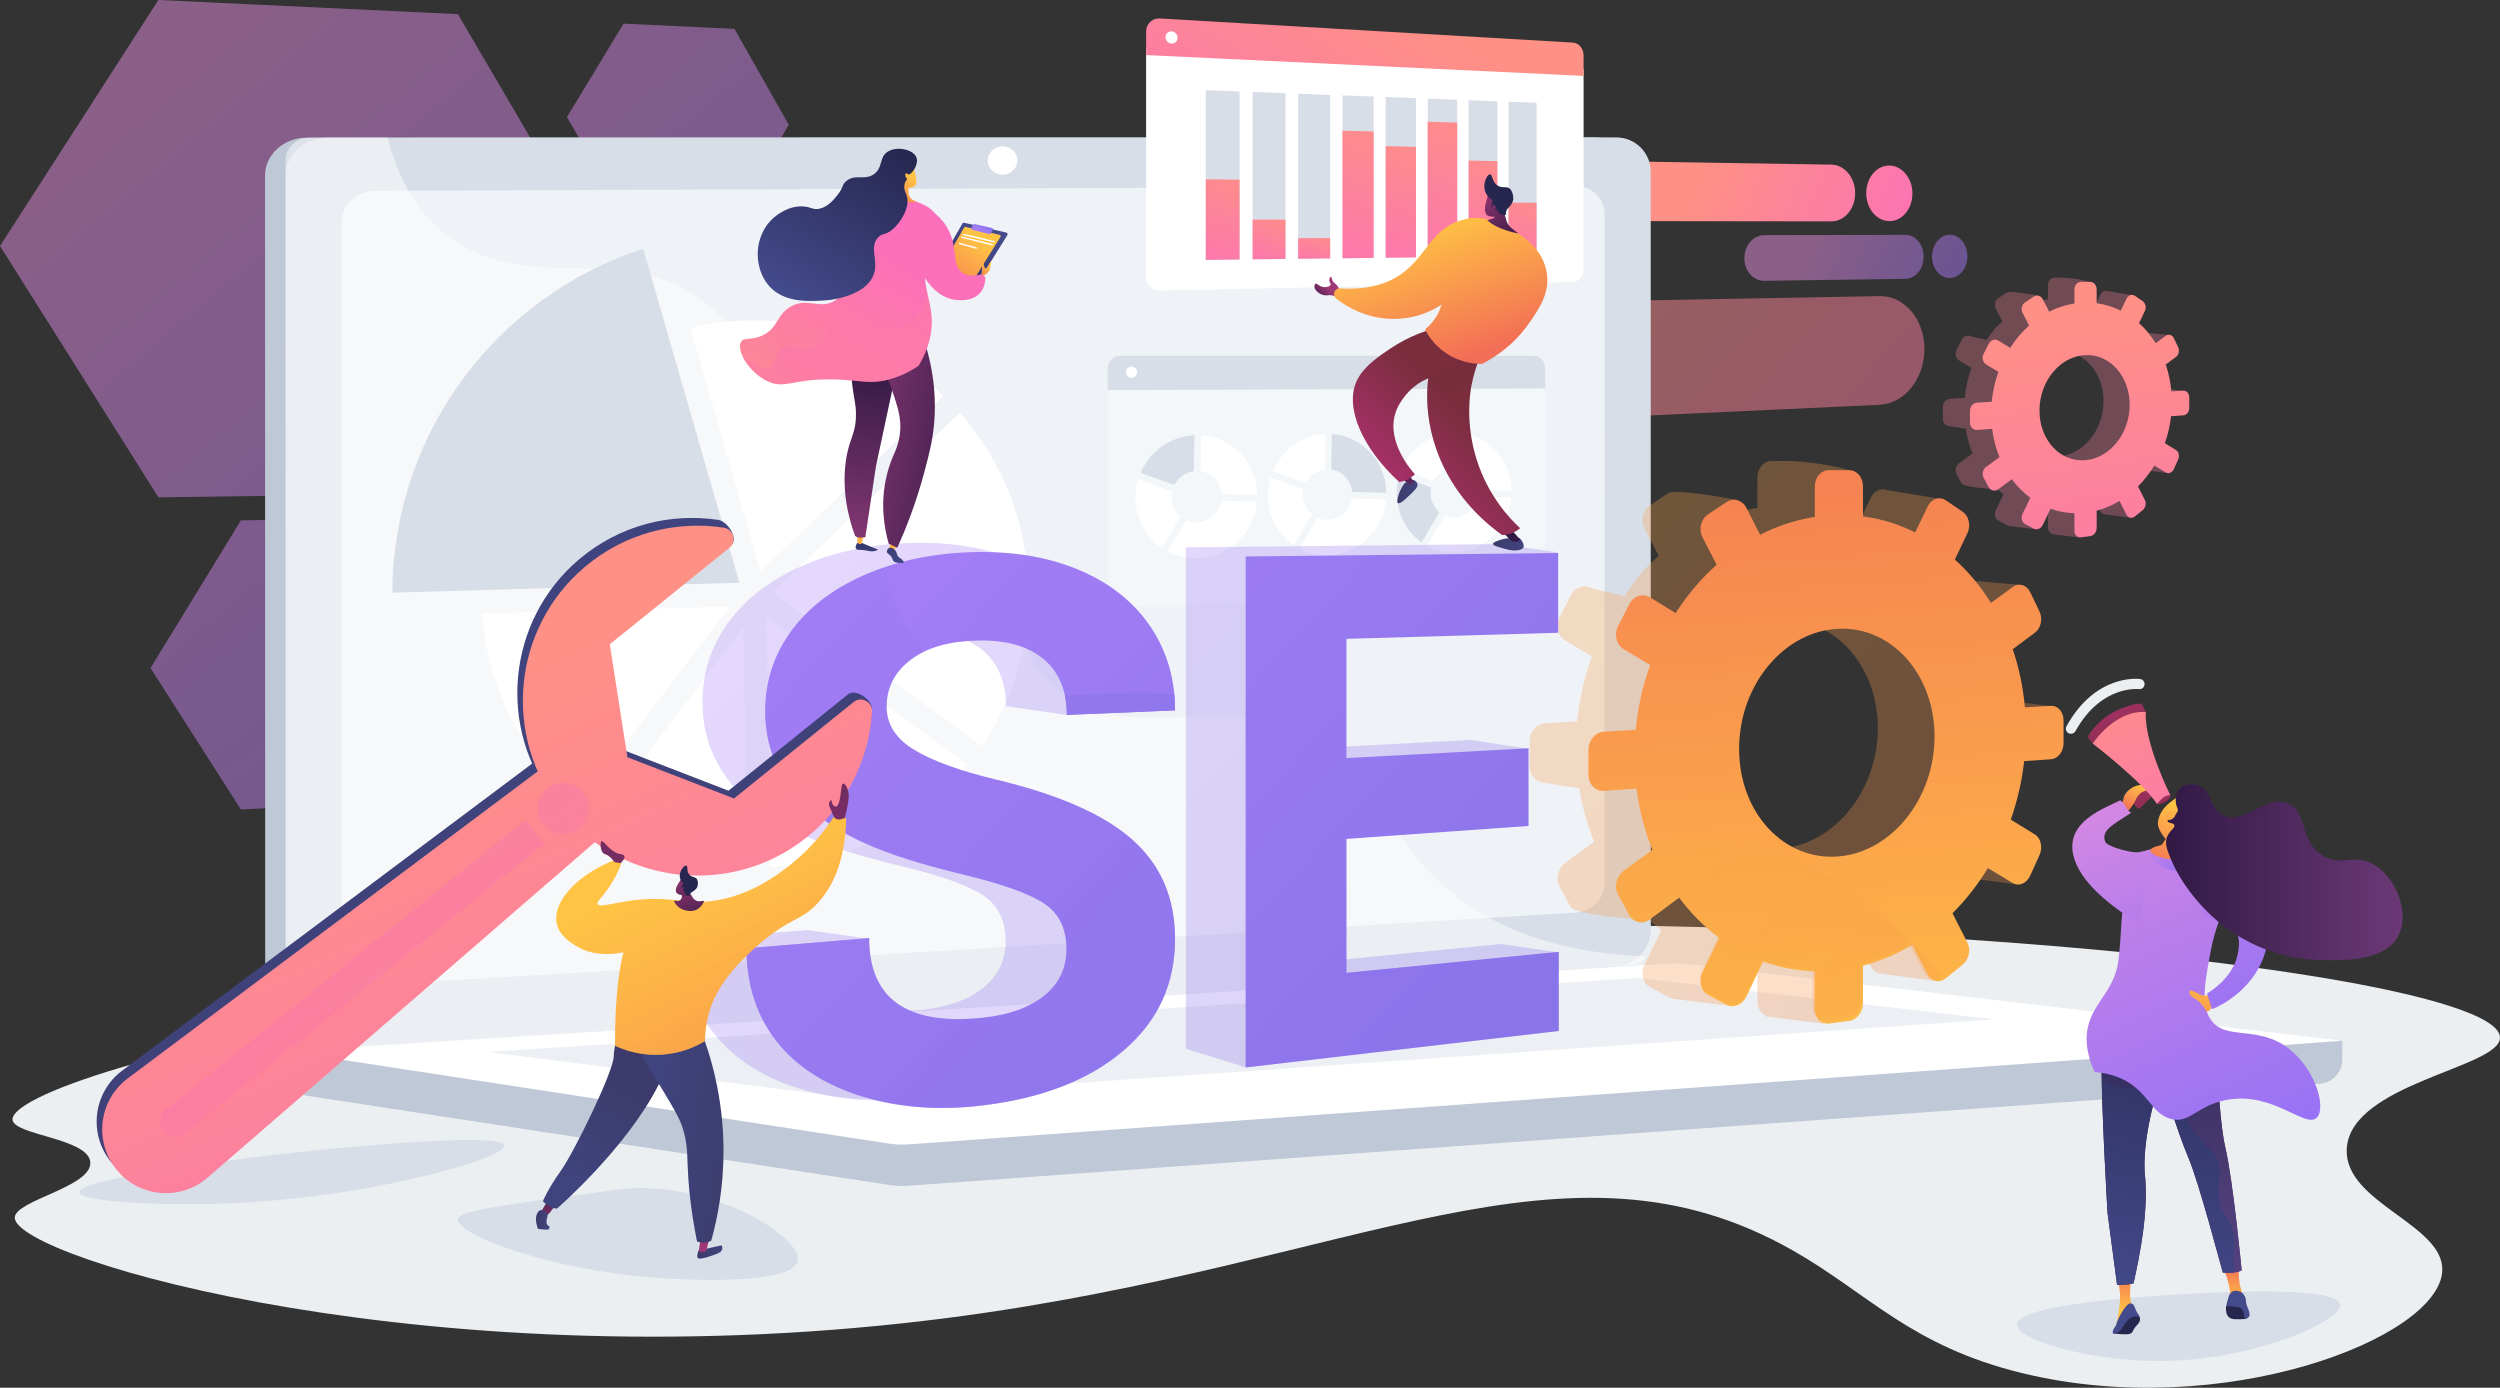<svg xmlns="http://www.w3.org/2000/svg" width="1207" height="670" viewBox="0 0 1207 670" fill="none"><rect x="0" y="0" width="1207" height="670" fill="#333333" stroke="none"/><g clip-path="url(#clip0_3443_1897)"><path d="M234.456 479.523C72.034 503.759 4.814 530.146 6.063 540.677C6.953 548.149 42.569 549.512 43.593 561.061C44.649 573.013 7.2 579.488 7.136 587.883C6.986 607.559 212.024 668.251 458.559 636.162C656.644 610.375 755.85 541.052 866.02 603.976C902.214 624.65 922.646 649.916 976.463 662.983C1073.23 686.479 1177.48 646.113 1179.12 613.632C1180.26 591.096 1131.58 580.786 1133.01 554.624C1134.75 523.033 1206.96 515.539 1207 500.981C1207.12 461.934 687.981 411.852 234.456 479.523Z" fill="#EBEFF2"></path><path d="M129.91 557.843C122.292 558.733 37.797 568.775 38.232 575.545C38.543 580.384 82.189 582.932 121.868 580.373C185.078 576.291 244.471 558.835 243.57 553.015C242.552 546.438 164.491 553.793 129.91 557.843Z" fill="#D8DEE8"></path><path d="M293.431 575.008C245.543 581.349 221.6 584.519 221.053 588.419C219.997 595.983 261.504 611.046 304.69 615.777C330.07 618.561 382.488 620.675 385.109 608.804C387.64 597.362 344.422 570.465 302.009 573.936C300.792 574.037 298.32 574.359 293.431 575.008Z" fill="#D8DEE8"></path><path d="M1052.59 624.897C1041.87 625.498 974.249 629.301 973.783 639.38C973.44 646.799 1009.47 657.582 1044.55 657.083C1089.03 656.45 1131.14 637.691 1129.8 629.725C1128.26 620.643 1069.93 623.92 1052.59 624.897Z" fill="#D8DEE8"></path><g opacity="0.5"><path d="M221.079 6.829L76.485 0L0 118.756L76.485 240.102L221.079 238.166L289.49 123.659L221.079 6.829Z" fill="url(#paint0_linear_3443_1897)"></path><path d="M354.609 13.947L301.071 11.426L273.712 56.54L301.071 103.558L354.609 104.755L380.81 60.258L354.609 13.947Z" fill="url(#paint1_linear_3443_1897)"></path><path d="M200.808 249.865L116.319 251.249L72.662 322.515L116.319 390.803L200.808 386.415L241.705 316.743L200.808 249.865Z" fill="url(#paint2_linear_3443_1897)"></path></g><path opacity="0.5" d="M907.527 142.965L727.891 146.221C713.276 146.484 701.277 159.75 701.277 175.848C701.277 191.941 713.276 204.435 727.891 203.759L907.527 195.428C919.51 194.87 929.112 182.822 929.112 168.504C929.112 154.187 919.51 142.756 907.527 142.97V142.965Z" fill="url(#paint3_linear_3443_1897)"></path><path d="M884.206 79.483L793.439 78.04C786.405 77.928 780.668 84.306 780.668 92.288C780.668 100.27 786.405 106.745 793.439 106.756L884.206 106.874C890.559 106.884 895.679 100.796 895.679 93.28C895.679 85.765 890.559 79.591 884.206 79.489V79.483Z" fill="url(#paint4_linear_3443_1897)"></path><path d="M923.316 93.441C923.316 100.812 918.373 106.777 912.234 106.766C906.058 106.756 901.019 100.705 901.019 93.248C901.019 85.792 906.058 79.827 912.234 79.923C918.368 80.02 923.316 86.071 923.316 93.441Z" fill="url(#paint5_linear_3443_1897)"></path><g opacity="0.5"><path d="M919.982 113.391L851.674 113.542C846.441 113.552 842.179 118.52 842.179 124.63C842.179 130.74 846.441 135.637 851.674 135.568L919.982 134.629C924.818 134.564 928.721 129.779 928.721 123.938C928.721 118.101 924.818 113.375 919.982 113.386V113.391Z" fill="url(#paint6_linear_3443_1897)"></path><path d="M949.872 123.723C949.872 129.463 946.076 134.167 941.374 134.232C936.645 134.296 932.796 129.651 932.796 123.857C932.796 118.064 936.645 113.359 941.374 113.348C946.076 113.338 949.872 117.983 949.872 123.723Z" fill="url(#paint7_linear_3443_1897)"></path></g><path d="M1130.83 502.483L137.968 495.273V517.143C137.968 523.082 142.305 528.129 148.17 529.025L428.932 572.047C432.261 572.557 435.644 572.691 439.006 572.45L1120.05 523.216C1126.13 522.776 1130.84 517.712 1130.84 511.613V502.483H1130.83Z" fill="#BFC8D6"></path><path d="M770.513 466.397L148.23 506.522C137.094 507.241 128.039 499.634 128.039 489.528L127.964 84.757C127.964 74.655 137.014 66.464 148.149 66.459L770.438 66.346C779.611 66.346 787.031 73.743 787.031 82.879L787.096 448.786C787.096 457.921 779.681 465.801 770.508 466.397H770.513Z" fill="#BFC8D6"></path><path d="M780.437 466.397L158.153 506.522C147.018 507.241 137.963 499.634 137.963 489.528L137.888 84.757C137.888 74.655 146.938 66.464 158.073 66.459L780.362 66.346C789.535 66.346 796.955 73.749 796.955 82.879L797.019 448.786C797.019 457.921 789.605 465.801 780.431 466.391L780.437 466.397Z" fill="#D8DEE8"></path><path d="M761.045 440.6L181.453 475.462C172.393 476.01 165.026 469.765 165.026 461.515L164.962 107.136C164.962 98.891 172.323 92.175 181.384 92.138L760.98 89.847C768.545 89.815 774.673 95.882 774.673 103.397L774.732 426.169C774.732 433.68 768.615 440.138 761.045 440.594V440.6Z" fill="#EFF2F6"></path><path d="M491.199 77.472C491.199 81.232 487.998 84.29 484.042 84.3C480.08 84.311 476.868 81.264 476.868 77.499C476.868 73.727 480.08 70.67 484.042 70.664C487.998 70.664 491.199 73.706 491.204 77.466L491.199 77.472Z" fill="white"></path><g style="mix-blend-mode:soft-light" opacity="0.48"><path d="M633.005 355.602C584.78 332.111 546.876 361.894 510.279 332.519C488.094 314.709 498.983 301.427 471.678 274.809C441.44 245.332 421.759 255.246 391.371 228.714C352.946 195.171 372.156 169.062 339.06 144.976C298.909 115.762 255.622 142.815 217.401 114.797C200.915 102.711 191.87 85.137 187.142 66.448H149.752C143.2 66.453 137.876 71.265 137.882 77.204L137.957 497.07C137.957 503.003 143.281 507.471 149.832 507.048L787.283 465.941C790.414 465.742 793.186 464.085 794.966 461.687C748.301 460.153 719.628 445.991 701.303 431.341C665.447 402.69 671.661 374.425 633 355.591L633.005 355.602Z" fill="white"></path></g><path d="M805.238 465.27L137.968 507.509L428.921 552.092C432.251 552.601 435.634 552.736 438.995 552.494L1130.83 502.483L815.853 465.554C812.331 465.141 808.776 465.045 805.238 465.27Z" fill="white"></path><path opacity="0.47" d="M235.335 507.858L790.859 472.169L962.791 492.162L412.055 530.307L235.335 507.858Z" fill="#D8DEE8"></path><path d="M356.994 281.333L310.56 120.113C240.46 142.788 189.705 208.512 189.426 286.139L356.994 281.333Z" fill="#D8DEE8"></path><path d="M232.762 296.224C235.367 333.125 253.119 365.837 279.829 388.179L352.437 292.791L232.762 296.224Z" fill="white"></path><path d="M367.213 275.931C395.14 249.173 428.782 216.869 455.492 191.11C431.806 168.537 399.745 154.681 364.452 154.681C353.74 154.681 343.328 155.957 333.351 158.366L367.213 275.925V275.931Z" fill="white"></path><path d="M373.046 286.021L474.15 360.322C488.255 339.3 496.485 314.001 496.485 286.783C496.485 253.213 483.966 222.566 463.352 199.264C455.959 206.393 447.74 214.305 438.733 222.974C411.417 249.248 383.929 275.598 373.051 286.021H373.046Z" fill="white"></path><path d="M370.108 297.914L372.065 418.665C410.608 416.471 444.727 397.738 467.443 369.447L370.108 297.914Z" fill="white"></path><path d="M358.871 303.021L288.814 395.067C309.295 409.417 334.032 418.096 360.753 418.831L358.871 303.021Z" fill="white"></path><path d="M534.771 184.716V286.659C534.771 290.044 537.51 292.71 540.888 292.619L740.42 287.094C743.492 287.008 745.974 284.331 745.974 281.107V184.088L534.771 184.716Z" fill="#F4F7FA"></path><path d="M740.42 171.777H540.888C537.51 171.777 534.771 174.518 534.771 177.903V188.347L745.974 187.548V177.608C745.974 174.389 743.487 171.777 740.42 171.777Z" fill="#D8DEE8"></path><path d="M548.989 179.694C548.989 181.196 547.777 182.414 546.281 182.414C544.785 182.414 543.568 181.202 543.568 179.7C543.568 178.198 544.78 176.98 546.281 176.98C547.777 176.98 548.989 178.192 548.989 179.694Z" fill="white"></path><path d="M566.964 234.142C568.819 230.602 572.299 228.049 576.384 227.512L576.668 210.099C565.045 210.652 555.094 217.996 550.655 228.295L566.959 234.142H566.964Z" fill="#D8DEE8"></path><path d="M579.655 227.523C585.177 228.29 589.477 232.796 589.992 238.461L607.041 238.906C606.821 223.51 594.989 211.076 579.939 210.121L579.655 227.523Z" fill="white"></path><path d="M589.863 241.754C588.861 247.569 583.859 252.075 577.822 252.183C576.042 252.215 574.348 251.861 572.82 251.201L563.722 266.226C567.92 268.437 572.723 269.638 577.822 269.526C593.064 269.182 605.502 257.182 606.913 242.184L589.863 241.754Z" fill="white"></path><path d="M560.923 264.547L570.031 249.511C567.281 247.285 565.528 243.857 565.528 239.99C565.528 239.056 565.63 238.144 565.828 237.264L549.514 231.428C548.661 234.228 548.2 237.195 548.2 240.263C548.2 250.429 553.24 259.307 560.928 264.547H560.923Z" fill="white"></path><path d="M630.416 233.231C632.218 229.738 635.596 227.222 639.568 226.702L639.847 209.542C628.561 210.083 618.9 217.32 614.59 227.469L630.422 233.236L630.416 233.231Z" fill="white"></path><path d="M642.742 226.713C648.103 227.469 652.279 231.911 652.778 237.495L669.334 237.935C669.125 222.765 657.63 210.502 643.015 209.563L642.736 226.713H642.742Z" fill="#D8DEE8"></path><path d="M652.65 240.741C651.674 246.475 646.817 250.906 640.957 251.019C639.231 251.051 637.585 250.702 636.1 250.053L627.27 264.859C631.344 267.042 636.009 268.222 640.957 268.109C655.754 267.777 667.839 255.959 669.206 241.17L652.645 240.741H652.65Z" fill="white"></path><path d="M624.551 263.19L633.392 248.379C630.722 246.185 629.017 242.806 629.017 238.992C629.017 238.069 629.119 237.173 629.307 236.304L613.469 230.548C612.638 233.306 612.193 236.229 612.193 239.255C612.193 249.27 617.088 258.019 624.551 263.185V263.19Z" fill="white"></path><path d="M692.04 232.345C693.794 228.907 697.075 226.429 700.929 225.908L701.197 208.995C690.234 209.531 680.851 216.66 676.664 226.659L692.04 232.345Z" fill="white"></path><path d="M704.012 225.924C709.218 226.67 713.281 231.047 713.764 236.551L729.853 236.991C729.65 222.035 718.482 209.949 704.285 209.021L704.017 225.924H704.012Z" fill="white"></path><path d="M713.641 239.748C712.692 245.397 707.974 249.769 702.28 249.876C700.602 249.908 699.005 249.565 697.562 248.921L688.984 263.512C692.946 265.663 697.477 266.833 702.28 266.726C716.66 266.398 728.401 254.752 729.73 240.183L713.641 239.754V239.748Z" fill="white"></path><path d="M686.346 261.871L694.935 247.274C692.34 245.107 690.689 241.781 690.689 238.021C690.689 237.114 690.785 236.229 690.968 235.371L675.586 229.695C674.782 232.415 674.348 235.296 674.348 238.278C674.348 248.149 679.103 256.775 686.352 261.871H686.346Z" fill="#D8DEE8"></path><path style="mix-blend-mode:multiply" opacity="0.3" d="M953.072 418.954L957.587 409.004C959.281 405.275 958.273 400.796 955.34 398.988L943.653 391.8C946.821 382.82 949.035 373.331 950.151 363.509L963.2 362.591C966.562 362.355 969.28 358.836 969.28 354.733V343.816C969.28 339.712 966.562 336.542 963.2 336.735L950.494 337.465C949.62 327.568 947.599 318.126 944.596 309.324L955.34 301.352C955.683 301.095 956 300.805 956.289 300.488L957.662 304.061L975.311 282.346L952.268 280.378C951.255 279.069 949.899 278.28 948.456 278.108C947.17 277.958 945.829 278.291 944.618 279.171L934.002 286.89C929.064 278.956 923.167 271.886 916.487 265.883L917.286 264.215L933.509 267.53L935.568 240.66L910.932 236.594C908.102 235.5 904.896 236.884 903.335 240.102L897.213 252.735C889.342 248.819 895.867 244.699 886.924 243.509L896.28 229.728C896.28 225.431 868.884 222.572 865.184 222.572H855.277C851.529 222.572 848.478 226.101 848.478 230.452V245.209C839.225 246.625 830.304 249.57 821.913 253.835L838.833 241.395C838.833 241.395 809.03 235.746 805.636 237.989L796.565 243.986C793.133 246.255 791.959 251.217 793.943 255.058L800.806 268.34C793.3 275.029 790.099 278.892 784.421 287.721L768.487 284.122C764.965 281.96 760.451 283.425 758.403 287.416L752.945 298.058C750.886 302.071 752.109 307.071 755.669 309.206L768.514 316.914C764.954 326.817 762.547 337.352 761.496 348.285L746.082 349.164C741.933 349.4 738.561 353.306 738.561 357.887V370.069C738.561 374.221 741.338 377.456 744.951 377.81L762.467 380.621C763.92 389.735 766.348 398.377 769.635 406.423L755.669 416.578C752.109 419.169 750.886 424.319 752.945 428.074L758.403 438.019C760.451 441.747 792.914 444.011 792.914 444.011L782.604 429.544C788.244 437.123 794.806 443.689 802.082 449.054L793.943 465.844C791.959 469.937 793.139 474.749 796.565 476.583L805.636 481.422C806.21 481.728 806.81 481.921 807.421 482.023L807.384 482.195L835.681 485.681L838.447 464.315C841.739 464.819 845.085 465.125 848.473 465.216V483.493C848.473 486.744 850.173 489.313 852.596 490.214L852.473 490.751L880.507 494.254L881.07 459.595C886.201 457.647 891.144 455.228 895.867 452.39L903.341 466.858C904.268 468.655 905.78 469.722 907.453 469.991L934.544 473.665L925.263 448.115L921.521 449.263L915.345 437.15C921.837 430.702 927.612 423.337 932.528 415.275L944.618 422.527C947.582 424.308 951.368 422.699 953.072 418.944V418.954ZM860.241 409.594C833.719 411.959 811.721 388.673 811.721 357.527C811.721 326.382 833.719 300.333 860.241 299.362C886.11 298.418 906.617 321.796 906.617 351.562C906.617 381.329 886.11 407.287 860.241 409.594ZM973.521 349.797L991.872 341.107L973.521 338.881V349.803V349.797ZM950.992 423.986L971.987 426.819L975.054 419.657L957.662 409.079L950.992 423.986Z" fill="url(#paint8_linear_3443_1897)"></path><path d="M990.254 340.78L977.617 341.51C976.748 331.639 974.738 322.23 971.752 313.449L982.437 305.493C985.359 303.321 986.356 298.724 984.672 295.221L980.185 285.876C978.491 282.352 974.733 281.23 971.778 283.382L961.227 291.079C956.316 283.172 950.451 276.118 943.809 270.142L949.883 257.418C951.625 253.765 950.591 249.146 947.567 247.081L939.487 241.567C936.431 239.48 932.512 240.762 930.738 244.437L924.647 257.037C916.825 253.137 908.37 250.482 899.449 249.297V234.743C899.449 230.452 896.473 226.97 892.796 226.976H882.947C879.221 226.981 876.186 230.5 876.186 234.845V249.559C866.986 250.976 858.118 253.915 849.776 258.175L843.198 245.23C841.262 241.427 836.968 240.145 833.596 242.382L824.578 248.363C821.168 250.627 819.994 255.573 821.967 259.403L828.787 272.642C821.324 279.315 814.649 287.185 808.993 295.998L796.651 288.397C793.15 286.241 788.663 287.705 786.625 291.686L781.2 302.296C779.152 306.298 780.369 311.281 783.907 313.411L796.683 321.087C793.139 330.963 790.748 341.467 789.708 352.372L774.385 353.257C770.262 353.493 766.906 357.393 766.906 361.958V374.103C766.906 378.668 770.262 382.134 774.385 381.844L790.115 380.728C791.445 391.248 794.067 401.182 797.793 410.334L783.907 420.462C780.369 423.047 779.152 428.181 781.2 431.925L786.625 441.839C788.657 445.556 793.15 446.441 796.651 443.834L810.692 433.379C816.3 440.932 822.825 447.477 830.057 452.825L821.967 469.572C819.994 473.655 821.163 478.456 824.578 480.279L833.596 485.102C836.968 486.904 841.262 485.07 843.198 481.02L851.218 464.208C859.137 467.072 867.517 468.703 876.186 468.934V487.162C876.186 491.502 879.221 494.634 882.947 494.157L892.796 492.896C896.473 492.424 899.449 488.562 899.449 484.271V466.246C907.861 464.063 915.86 460.619 923.301 456.129L930.732 470.554C932.507 473.998 936.426 474.776 939.482 472.297L947.561 465.742C950.585 463.291 951.615 458.538 949.877 455.11L942.667 440.927C949.122 434.495 954.864 427.146 959.753 419.11L971.773 426.336C974.722 428.111 978.486 426.502 980.18 422.763L984.667 412.839C986.351 409.122 985.353 404.653 982.431 402.856L970.808 395.695C973.955 386.742 976.159 377.274 977.269 367.484L990.243 366.566C993.588 366.33 996.29 362.822 996.29 358.729V347.845C996.29 343.752 993.588 340.592 990.243 340.785L990.254 340.78ZM887.885 413.461C861.512 415.827 839.643 392.621 839.643 361.567C839.643 330.513 861.518 304.528 887.885 303.551C913.608 302.597 933.997 325.899 933.997 355.58C933.997 385.261 913.608 411.155 887.885 413.461Z" fill="url(#paint9_linear_3443_1897)"></path><g style="mix-blend-mode:multiply" opacity="0.3"><path d="M485.495 454.445C485.495 444.462 481.908 437.086 474.703 432.301C467.454 427.489 454.303 422.785 435.05 418.161C415.498 413.467 399.794 408.505 388.107 403.301C355.681 388.823 339.158 367.307 339.158 339.037C339.158 324.344 343.608 311.115 352.47 299.41C361.268 287.786 373.797 278.672 389.951 272.074C405.901 265.561 423.561 262.241 442.867 262.064C461.996 261.887 478.793 265.062 493.355 271.521C507.739 277.91 518.794 286.97 526.611 298.713C534.374 310.38 515.293 330.116 515.293 345.211L485.683 340.962C485.683 329.22 481.919 320.208 474.349 313.91C466.736 307.569 455.96 304.571 441.94 304.941C428.258 305.3 417.519 308.396 409.804 314.237C402.041 320.117 398.138 327.696 398.138 336.945C398.138 345.586 402.706 352.619 411.798 358.021C420.821 363.385 433.994 368.127 451.177 372.242C482.209 379.634 504.335 389.494 518.006 401.858C531.527 414.084 538.234 429.919 538.234 449.456C538.234 471.182 530.032 489.077 513.465 503.287C496.663 517.696 473.679 526.676 444.159 530.136C423.245 532.587 403.885 531.123 386.166 525.656C368.195 520.11 354.32 511.205 344.675 498.931C334.954 486.567 330.07 471.536 330.07 453.919L389.656 448.989L419.787 453.281C419.787 453.281 413.294 490.761 444.165 487.672C457.305 486.357 467.46 482.763 474.708 476.916C481.914 471.101 485.5 463.623 485.5 454.461L485.495 454.445Z" fill="url(#paint10_linear_3443_1897)"></path><path d="M738.003 361.54L621.442 401.021V465.919L724.556 455.775L752.773 459.847L601.359 515.309L572.525 506.35V264.268L724.267 262.654L752.248 266.72L621.447 304.184V361.926L709.893 357.216L738.008 361.551L738.003 361.54Z" fill="url(#paint11_linear_3443_1897)"></path></g><path d="M514.896 458.313C514.896 448.356 511.331 441.007 504.168 436.238C496.963 431.443 483.886 426.76 464.752 422.152C445.317 417.479 429.71 412.539 418.087 407.357C385.854 392.932 369.433 371.491 369.433 343.307C369.433 328.662 373.856 315.466 382.664 303.793C391.409 292.201 403.863 283.108 419.915 276.521C435.768 270.019 453.327 266.704 472.515 266.516C491.532 266.334 508.227 269.488 522.702 275.925C537.001 282.287 547.992 291.321 555.76 303.02C563.48 314.65 567.319 327.938 567.319 342.953L515.073 345.157C515.073 333.447 511.331 324.467 503.809 318.191C496.239 311.877 485.532 308.889 471.593 309.265C457.991 309.629 447.322 312.719 439.65 318.55C431.93 324.419 428.053 331.977 428.053 341.193C428.053 349.808 432.594 356.819 441.634 362.2C450.603 367.543 463.696 372.269 480.777 376.362C511.62 383.716 533.613 393.538 547.209 405.86C560.65 418.043 567.314 433.83 567.314 453.308C567.314 474.963 559.165 492.811 542.695 506.989C525.994 521.365 503.144 530.323 473.802 533.783C453.01 536.235 433.769 534.781 416.157 529.336C398.293 523.816 384.503 514.944 374.912 502.708C365.251 490.381 360.394 475.398 360.394 457.835L419.62 452.9C419.62 482.238 437.94 495.053 473.796 491.443C486.856 490.128 496.957 486.54 504.157 480.709C511.32 474.91 514.885 467.453 514.885 458.313H514.896Z" fill="url(#paint12_linear_3443_1897)"></path><path d="M737.975 398.769L650.05 404.996V469.701L752.558 459.546V497.74L601.417 515.346V268.662L752.269 266.983V305.499L650.05 308.433V366.003L737.975 361.272V398.763V398.769Z" fill="url(#paint13_linear_3443_1897)"></path><path style="mix-blend-mode:multiply" opacity="0.3" d="M825.918 404.39C815.613 404.122 806.054 405.469 797.015 407.711C797.326 408.532 797.637 409.358 797.969 410.162L784.298 420.14C780.813 422.683 779.612 427.747 781.628 431.427L786.973 441.19C788.978 444.848 793.401 445.722 796.843 443.158L810.67 432.864C816.192 440.305 822.615 446.752 829.74 452.015L821.773 468.505C819.833 472.528 820.985 477.249 824.341 479.046L833.22 483.793C836.538 485.569 840.768 483.761 842.672 479.77L850.569 463.216C858.37 466.037 866.621 467.641 875.161 467.872V485.821C875.161 490.096 878.148 493.181 881.82 492.709L891.519 491.464C895.143 490.997 898.07 487.2 898.07 482.972V465.222C906.354 463.071 914.229 459.68 921.564 455.26L928.882 469.465C930.624 472.855 934.479 473.617 937.487 471.192C892.634 418.402 854.483 405.131 825.912 404.385L825.918 404.39Z" fill="url(#paint14_linear_3443_1897)"></path><path style="mix-blend-mode:multiply" opacity="0.3" d="M419.915 276.526C403.863 283.113 391.403 292.206 382.665 303.798C373.856 315.471 369.433 328.667 369.433 343.312C369.433 371.496 385.855 392.937 418.087 407.362C429.71 412.544 445.317 417.485 464.752 422.157C483.886 426.76 496.963 431.448 504.168 436.244C511.331 441.013 514.896 448.367 514.896 458.318C514.896 467.453 511.331 474.91 504.168 480.714C496.963 486.55 486.867 490.134 473.807 491.448C437.95 495.064 419.631 482.243 419.631 452.905L360.404 457.841C360.404 475.403 365.262 490.386 374.923 502.713C384.509 514.949 398.303 523.822 416.167 529.342C433.779 534.787 453.021 536.24 473.812 533.789C503.155 530.329 526.005 521.37 542.705 506.994C559.175 492.821 567.325 474.974 567.325 453.313C567.325 433.835 560.66 418.048 547.22 405.866C533.629 393.544 511.631 383.722 480.787 376.367C463.706 372.274 450.614 367.548 441.644 362.205C432.605 356.825 428.064 349.814 428.064 341.198C428.064 331.983 431.94 324.419 439.661 318.556C441.693 317.011 443.944 315.664 446.4 314.5C438.358 305.826 430.938 293.15 426.509 274.048C424.284 274.815 422.086 275.636 419.926 276.526H419.915Z" fill="url(#paint15_linear_3443_1897)"></path><path d="M514.13 335.716C514.752 338.64 515.073 341.783 515.073 345.163L567.32 342.958C567.32 340.276 567.191 337.653 566.944 335.078C548.834 333.377 531.018 335.142 514.13 335.721V335.716Z" fill="url(#paint16_linear_3443_1897)"></path><path style="mix-blend-mode:multiply" opacity="0.3" d="M619.576 353.821C613.55 349.588 607.491 346.241 601.417 343.602V515.352L752.558 497.746V459.552L650.05 469.706V405.002L658.89 404.374C649.02 389.73 644.265 371.169 619.576 353.826V353.821Z" fill="url(#paint17_linear_3443_1897)"></path><path style="mix-blend-mode:multiply" opacity="0.3" d="M1037.01 224.707L1039.1 220.115C1039.88 218.393 1039.42 216.327 1038.06 215.491L1032.67 212.176C1034.13 208.034 1035.15 203.652 1035.67 199.119L1041.69 198.695C1043.25 198.588 1044.5 196.962 1044.5 195.069V190.032C1044.5 188.138 1043.25 186.673 1041.69 186.765L1035.83 187.103C1035.43 182.532 1034.49 178.176 1033.11 174.11L1038.06 170.43C1038.23 170.312 1038.36 170.178 1038.5 170.028L1039.13 171.68L1047.28 161.66L1036.64 160.753C1036.17 160.147 1035.54 159.787 1034.88 159.707C1034.29 159.637 1033.67 159.793 1033.11 160.195L1028.21 163.757C1025.93 160.093 1023.21 156.832 1020.13 154.064L1020.5 153.291L1027.99 154.82L1028.93 142.418L1017.56 140.54C1016.25 140.036 1014.78 140.674 1014.06 142.16L1011.23 147.991C1007.6 146.183 1010.61 144.284 1006.48 143.732L1010.8 137.37C1010.8 135.39 998.15 134.065 996.445 134.065H991.872C990.14 134.065 988.735 135.696 988.735 137.702V144.515C984.462 145.17 980.345 146.527 976.474 148.495L984.285 142.756C984.285 142.756 970.528 140.149 968.963 141.184L964.775 143.952C963.194 144.998 962.647 147.289 963.564 149.064L966.732 155.196C963.269 158.285 961.789 160.066 959.168 164.143L951.812 162.48C950.187 161.483 948.102 162.158 947.158 163.998L944.638 168.912C943.689 170.763 944.252 173.07 945.898 174.057L951.828 177.613C950.182 182.184 949.072 187.044 948.59 192.091L941.475 192.499C939.561 192.606 938.001 194.414 938.001 196.528V202.15C938.001 204.065 939.282 205.561 940.95 205.722L949.035 207.02C949.705 211.226 950.825 215.217 952.343 218.929L945.898 223.618C944.252 224.814 943.689 227.19 944.638 228.923L947.158 233.515C948.102 235.237 963.087 236.283 963.087 236.283L958.331 229.604C960.937 233.102 963.961 236.133 967.322 238.611L963.564 246.362C962.647 248.251 963.194 250.471 964.775 251.319L968.963 253.556C969.225 253.695 969.504 253.787 969.788 253.835L969.772 253.915L982.832 255.525L984.108 245.66C985.626 245.89 987.17 246.035 988.735 246.078V254.516C988.735 256.018 989.518 257.204 990.638 257.617L990.58 257.864L1003.52 259.478L1003.77 243.482C1006.14 242.581 1008.42 241.465 1010.6 240.156L1014.05 246.834C1014.48 247.666 1015.18 248.154 1015.95 248.277L1028.45 249.973L1024.17 238.182L1022.44 238.713L1019.59 233.123C1022.59 230.146 1025.25 226.745 1027.52 223.028L1033.1 226.375C1034.47 227.196 1036.22 226.455 1037 224.723L1037.01 224.707ZM994.166 220.383C981.926 221.472 971.772 210.727 971.772 196.351C971.772 181.974 981.926 169.953 994.166 169.502C1006.11 169.068 1015.57 179.855 1015.57 193.593C1015.57 207.332 1006.11 219.315 994.166 220.378V220.383ZM1046.46 192.783L1054.93 188.771L1046.46 187.741V192.783ZM1036.05 227.024L1045.75 228.333L1047.16 225.028L1039.14 220.147L1036.06 227.029L1036.05 227.024Z" fill="url(#paint18_linear_3443_1897)"></path><path d="M1054.18 188.621L1048.34 188.959C1047.94 184.404 1047.01 180.059 1045.64 176.004L1050.57 172.329C1051.91 171.326 1052.37 169.207 1051.6 167.587L1049.53 163.274C1048.74 161.649 1047.01 161.128 1045.65 162.121L1040.77 165.677C1038.5 162.03 1035.8 158.774 1032.74 156.016L1035.54 150.142C1036.34 148.458 1035.87 146.323 1034.47 145.373L1030.74 142.831C1029.33 141.871 1027.52 142.461 1026.7 144.156L1023.9 149.971C1020.28 148.174 1016.38 146.945 1012.27 146.398V139.682C1012.27 137.702 1010.89 136.093 1009.19 136.093H1004.65C1002.93 136.093 1001.53 137.719 1001.53 139.725V146.516C997.282 147.17 993.185 148.528 989.336 150.491L986.296 144.515C985.406 142.761 983.423 142.166 981.862 143.201L977.702 145.964C976.126 147.01 975.59 149.295 976.496 151.06L979.643 157.17C976.195 160.249 973.118 163.88 970.507 167.952L964.808 164.444C963.194 163.446 961.119 164.127 960.181 165.962L957.677 170.859C956.734 172.71 957.291 175.006 958.927 175.988L964.824 179.534C963.189 184.093 962.084 188.943 961.607 193.974L954.536 194.382C952.632 194.495 951.083 196.292 951.083 198.4V204.006C951.083 206.114 952.632 207.712 954.536 207.578L961.795 207.063C962.406 211.918 963.618 216.505 965.339 220.726L958.932 225.404C957.297 226.595 956.739 228.966 957.683 230.693L960.187 235.269C961.125 236.986 963.2 237.393 964.813 236.192L971.295 231.364C973.885 234.851 976.892 237.871 980.233 240.338L976.496 248.068C975.584 249.951 976.126 252.167 977.702 253.009L981.862 255.235C983.417 256.066 985.401 255.219 986.296 253.352L990.001 245.595C993.657 246.92 997.523 247.671 1001.53 247.779V256.19C1001.53 258.191 1002.93 259.639 1004.65 259.419L1009.19 258.834C1010.89 258.615 1012.27 256.834 1012.27 254.854V246.534C1016.15 245.526 1019.84 243.938 1023.28 241.867L1026.71 248.524C1027.53 250.117 1029.34 250.471 1030.75 249.329L1034.48 246.303C1035.87 245.172 1036.35 242.978 1035.55 241.395L1032.22 234.845C1035.2 231.873 1037.85 228.483 1040.1 224.776L1045.65 228.113C1047.01 228.934 1048.75 228.193 1049.53 226.461L1051.6 221.88C1052.38 220.163 1051.92 218.103 1050.57 217.272L1045.21 213.967C1046.66 209.837 1047.68 205.465 1048.19 200.943L1054.18 200.519C1055.72 200.412 1056.97 198.791 1056.97 196.903V191.882C1056.97 189.994 1055.72 188.535 1054.18 188.621ZM1006.93 222.169C994.756 223.264 984.661 212.551 984.661 198.218C984.661 183.884 994.756 171.889 1006.93 171.439C1018.8 170.999 1028.21 181.754 1028.21 195.455C1028.21 209.155 1018.8 221.107 1006.93 222.169Z" fill="url(#paint19_linear_3443_1897)"></path><path d="M351.702 381.748L300.234 361.846L291.725 307.296L352.941 263.346C356.683 260.326 351.525 251.727 346.775 251.008C323.604 247.5 299.065 253.594 279.641 269.998C244.664 299.534 239.699 351.975 268.457 387.595C297.73 423.852 350.829 429.538 387.103 400.281C406.275 384.821 419.571 365.531 421.03 342.738C421.335 337.932 413.149 332.203 409.401 335.223L351.708 381.753L351.702 381.748Z" fill="url(#paint20_linear_3443_1897)"></path><path d="M271.792 357.522L58.701 517.111C44.998 527.636 42.639 547.382 53.479 560.841C64.314 574.295 84.098 576.189 97.287 565.031L298.518 390.701L271.792 357.522Z" fill="url(#paint21_linear_3443_1897)"></path><path d="M354.384 385.503L302.915 365.601L294.406 311.051L352.1 264.521C355.842 261.501 354.207 255.482 349.451 254.758C326.28 251.249 301.741 257.343 282.317 273.747C247.339 303.283 242.375 355.725 271.133 391.344C300.406 427.602 353.504 433.288 389.779 404.031C408.951 388.571 419.588 366.438 421.046 343.65C421.352 338.844 415.824 335.952 412.077 338.978L354.384 385.508V385.503Z" fill="url(#paint22_linear_3443_1897)"></path><path d="M274.473 361.277L61.382 520.866C47.678 531.391 45.319 551.137 56.16 564.596C66.995 578.05 86.778 579.944 99.967 568.786L301.199 394.456L274.473 361.277Z" fill="url(#paint23_linear_3443_1897)"></path><path style="mix-blend-mode:multiply" opacity="0.3" d="M284.487 391.173C284.876 384.284 279.611 378.383 272.726 377.993C265.841 377.603 259.943 382.872 259.553 389.761C259.164 396.65 264.429 402.551 271.314 402.94C278.199 403.33 284.097 398.062 284.487 391.173Z" fill="url(#paint24_linear_3443_1897)"></path><path style="mix-blend-mode:multiply" opacity="0.3" d="M262.978 407.298L89.346 547.323C86.172 549.887 81.519 549.383 78.962 546.207C76.399 543.032 76.903 538.375 80.077 535.817L253.709 395.791L262.978 407.298Z" fill="url(#paint25_linear_3443_1897)"></path><path d="M337.259 603.708L342.089 602.672C342.089 602.672 347.971 601.24 348.265 601.267C348.56 601.288 349.788 603.745 346.689 605.097C343.596 606.449 338.658 607.972 337.259 607.607C335.859 607.248 337.259 603.708 337.259 603.708Z" fill="url(#paint26_linear_3443_1897)"></path><path d="M342.84 596.342L340.996 603.949C340.996 603.949 339.361 605.113 337.366 603.949L338.465 596.374L342.84 596.342Z" fill="url(#paint27_linear_3443_1897)"></path><path d="M264.184 579.981L260.527 586.252L261.069 586.531C262.543 587.293 264.355 586.89 265.369 585.571L268.918 580.963L264.178 579.981H264.184Z" fill="url(#paint28_linear_3443_1897)"></path><path d="M299.917 496.764C299.917 496.764 296.486 502.686 296.325 509.993C296.165 517.299 277.405 555.922 270.795 565.208C264.184 574.493 262.12 579.981 262.12 579.981C262.12 579.981 265.659 583.623 268.924 583.446C268.924 583.446 302.11 554.812 317.948 523.752L330.311 496.764H299.912H299.917Z" fill="url(#paint29_linear_3443_1897)"></path><g style="mix-blend-mode:multiply" opacity="0.3"><path d="M285.019 558.03C289.238 551.969 286.22 550.467 290.267 541.326C295.581 529.326 302.32 528.435 304.899 519.686C306.094 515.631 305.311 506.103 301.199 496.764H330.311L317.948 523.752C302.111 554.806 268.924 583.446 268.924 583.446C267.873 583.505 266.796 583.162 265.814 582.679C266.914 580.609 267.149 576.961 269.117 572.991C273.213 564.736 279.427 566.066 285.019 558.036V558.03Z" fill="url(#paint30_linear_3443_1897)"></path></g><path d="M337.919 496.233C343.033 509.183 349.263 529.739 349.311 555.461C349.344 573.077 346.47 587.91 343.419 598.901C341.913 600.178 337.683 599.974 336.525 599.378C333.319 583.586 332.295 571.146 331.984 562.477C331.78 556.914 331.823 551.518 329.501 544.362C327.973 539.647 325.121 534.883 319.486 525.555C311.82 512.868 309.89 511.403 308.228 505.256C307.364 502.048 305.568 493.841 305.568 493.841L337.919 496.238V496.233Z" fill="url(#paint31_linear_3443_1897)"></path><path d="M334.713 438.186C333.855 435.428 328.499 434.844 323.186 434.323C303.997 432.435 289.811 439.194 288.519 436.469C288.053 435.482 289.71 434.184 292.337 430.74C296.438 425.376 298.749 420.242 300.084 416.653C298.561 416.326 297.039 415.999 295.516 415.672C276.837 423.552 266.645 436.437 268.8 446.018C270.05 451.559 275.164 454.842 277.588 456.398C292.589 466.016 312.045 456.537 317.17 454.043C325.089 450.186 336.096 442.617 334.713 438.186Z" fill="url(#paint32_linear_3443_1897)"></path><path d="M408.559 395.013C406.554 394.81 404.544 394.611 402.538 394.407C394.829 406.219 386.294 413.896 380.396 418.439C374.976 422.618 364.977 430.085 350.646 433.701C332.53 438.271 325.636 432.07 316.72 435.611C306.501 439.666 296.642 455.319 296.952 504.891C300.78 506.693 309.294 510.073 320.381 509.145C329.823 508.356 336.76 504.805 340.309 502.659C340.401 498.69 340.942 492.623 343.339 485.773C344.604 482.152 349.006 470.828 366.403 455.936C382.031 442.558 386.487 444.837 394.539 436.254C400.919 429.452 408.034 417.463 408.564 395.013H408.559Z" fill="url(#paint33_linear_3443_1897)"></path><path d="M402.635 394.343C402.635 394.343 400.394 389.697 400.303 388.716C400.115 386.72 400.876 387.074 401.187 386.184C401.504 385.293 401.284 389 403.332 389.402C405.38 389.805 405.804 383.389 406.334 379.757C406.86 376.126 409.771 380.074 409.766 384.124C409.766 388.174 407.825 394.863 407.825 394.863C407.825 394.863 404.013 396.966 402.635 394.343Z" fill="url(#paint34_linear_3443_1897)"></path><path d="M334.487 433.401L332.879 430.713L329.571 430.305L329.131 433.32C328.976 434.366 328.027 435.106 326.981 434.999L325.373 434.838C325.373 434.838 326.504 439.103 332.38 439.773C338.256 440.449 339.993 434.913 339.993 434.913L337.897 435.117C336.525 435.251 335.2 434.581 334.493 433.401H334.487Z" fill="url(#paint35_linear_3443_1897)"></path><path d="M329.491 432.339C329.185 432.172 326.713 431.872 326.37 430.541C325.909 428.734 327.528 426.534 327.732 426.18C328.579 424.7 328.794 424.496 329.185 424.249L329.732 423.927C329.732 423.927 329.764 423.916 329.796 423.906C330.145 423.793 331.324 423.782 331.56 423.836C332.321 424.018 333.061 427.146 332.729 431.534C332.756 431.7 332.782 431.872 332.809 432.043C332.874 432.489 329.464 432.494 329.485 432.339H329.491Z" fill="url(#paint36_linear_3443_1897)"></path><path d="M328.177 422.64C328.15 424.002 328.761 425.472 329.083 425.714C329.126 425.746 329.356 425.939 329.565 426.266C329.592 426.309 329.619 426.363 329.64 426.427C329.919 427.291 328.53 428.272 328.788 428.664C328.97 428.948 329.908 428.594 330.01 428.841C330.107 429.072 329.329 429.522 329.442 429.796C329.528 430.005 330.005 429.828 330.294 430.144C330.439 430.305 330.391 430.429 330.541 430.906C330.627 431.18 330.745 431.475 330.836 431.641C331.286 432.451 332.616 432.773 332.879 432.462C332.954 432.376 332.895 432.296 332.97 432.001C332.97 432.001 333.045 431.727 333.243 431.41C333.527 430.96 334.203 430.643 334.884 430.177C336.149 429.308 336.503 428.551 336.61 428.299C336.648 428.208 336.674 428.138 336.69 428.09C337.039 427.092 337.071 425.617 336.642 424.7C335.918 423.166 334.197 423.847 332.841 422.307C331.27 420.532 332.283 418.182 331.415 417.898C330.461 417.587 328.23 420.119 328.182 422.64H328.177Z" fill="#26264F"></path><path d="M329.282 428.353C329.625 427.902 330.204 428.347 330.193 428.938C330.182 429.533 329.593 430.134 329.04 430.005C328.483 429.876 328.82 428.959 329.282 428.353Z" fill="url(#paint37_linear_3443_1897)"></path><path style="mix-blend-mode:multiply" opacity="0.3" d="M320.162 503.298C327.218 497.343 319.696 481.411 330.022 472.11C334.413 468.156 337.216 469.733 342.583 464.471C349.306 457.883 347.301 453.066 352.603 448.244C358.908 442.509 364.13 447.155 375.823 442.837C386.133 439.028 392.342 431.614 398.405 424.378C400.764 421.562 403.611 417.769 406.399 412.957C403.702 424.362 398.947 431.55 394.534 436.249C386.482 444.832 382.026 442.552 366.398 455.931C349.001 470.822 344.599 482.146 343.334 485.767C340.937 492.623 340.396 498.685 340.305 502.654C336.755 504.8 329.823 508.351 320.377 509.14C309.289 510.068 300.77 506.688 296.948 504.886C296.937 503.427 296.942 502 296.948 500.6C310.812 506.913 317.074 505.9 320.162 503.293V503.298Z" fill="url(#paint38_linear_3443_1897)"></path><path d="M262.19 584.444C262.19 584.444 260.533 583.302 259.262 586.037C257.992 588.768 259.466 592.4 259.573 593.038C259.681 593.676 264.726 593.676 264.726 593.676C264.726 593.676 266.061 592.19 264.726 591.767C263.391 591.343 263.916 588.264 264.232 587.625C264.549 586.987 264.629 585.174 262.19 584.444Z" fill="url(#paint39_linear_3443_1897)"></path><path d="M299.575 416.76C299.575 416.76 303.971 412.989 299.575 412.362C295.178 411.734 292.037 406.708 290.782 406.075C289.528 405.447 289.528 411.729 292.037 412.362C294.551 412.989 296.642 416.224 296.642 416.224L299.575 416.76Z" fill="url(#paint40_linear_3443_1897)"></path><path d="M553.348 22.627V133.744C553.348 137.434 556.329 140.363 559.996 140.283L759.442 136.147C762.268 136.088 764.552 133.433 764.552 130.209V33.189L553.348 22.627Z" fill="white"></path><path d="M759.442 20.572L559.996 8.91C556.329 8.696 553.348 11.512 553.348 15.203V26.586L764.552 36.644V26.704C764.552 23.485 762.268 20.738 759.442 20.572Z" fill="url(#paint41_linear_3443_1897)"></path><path d="M568.547 18.239C568.547 19.864 567.239 21.114 565.63 21.034C564.011 20.953 562.703 19.564 562.703 17.933C562.703 16.302 564.017 15.052 565.63 15.143C567.244 15.235 568.547 16.619 568.547 18.244V18.239Z" fill="white"></path><path d="M598.463 125.279L582.148 125.477V43.521L598.463 44.143V125.279Z" fill="#D8DEE8"></path><path d="M598.463 125.279L582.148 125.477V86.564L598.463 86.757V125.279Z" fill="url(#paint42_linear_3443_1897)"></path><path d="M620.632 125.016L604.763 125.204V44.385L620.632 44.991V125.016Z" fill="#D8DEE8"></path><path d="M620.632 125.016L604.763 125.204V106.021H620.632V125.016Z" fill="url(#paint43_linear_3443_1897)"></path><path d="M642.201 124.758L626.755 124.941V45.221L642.201 45.811V124.758Z" fill="#D8DEE8"></path><path d="M642.201 124.758L626.755 124.941V115.006L642.201 114.92V124.758Z" fill="url(#paint44_linear_3443_1897)"></path><path d="M663.19 124.506L648.162 124.689V46.037L663.19 46.611V124.506Z" fill="#D8DEE8"></path><path d="M663.19 124.506L648.162 124.689V63.074L663.19 63.487V124.506Z" fill="url(#paint45_linear_3443_1897)"></path><path d="M683.633 124.259L668.996 124.437V46.831L683.633 47.389V124.259Z" fill="#D8DEE8"></path><path d="M683.633 124.259L668.996 124.436V70.552L683.633 70.884V124.259Z" fill="url(#paint46_linear_3443_1897)"></path><path d="M703.545 124.023L689.289 124.195V47.608L703.545 48.15V124.023Z" fill="#D8DEE8"></path><path d="M703.545 124.023L689.289 124.195V58.745L703.545 59.179V124.023Z" fill="url(#paint47_linear_3443_1897)"></path><path d="M722.947 123.793L709.051 123.959V48.359L722.947 48.891V123.793Z" fill="#D8DEE8"></path><path d="M722.947 123.793L709.051 123.959V77.52L722.947 77.783V123.793Z" fill="url(#paint48_linear_3443_1897)"></path><path d="M741.857 123.562L728.314 123.728V49.094L741.857 49.609V123.562Z" fill="#D8DEE8"></path><path d="M741.857 123.562L728.314 123.728V97.813L741.857 97.888V123.562Z" fill="url(#paint49_linear_3443_1897)"></path><path d="M733.628 259.779C735.343 261.511 736.04 263.373 735.418 264.467C734.989 265.223 734.035 265.416 732.99 265.62C731.338 265.937 729.623 265.851 726.084 264.853C722.782 263.92 720.846 263.373 720.841 262.579C720.841 261.838 722.535 261.259 724.025 260.755C726.132 260.041 727.977 259.838 729.247 259.784H733.628V259.779Z" fill="url(#paint50_linear_3443_1897)"></path><path d="M682.298 231.648C683.07 231.981 684.062 232.571 684.33 233.547C684.748 235.086 683.102 236.674 680.475 239.147C678.502 241.003 675.843 243.514 674.915 242.881C674.347 242.495 674.685 241.1 674.996 239.802C675.371 238.241 676.202 235.821 678.261 233.171L682.303 231.643L682.298 231.648Z" fill="url(#paint51_linear_3443_1897)"></path><path d="M729.859 255.954L733.558 260.058C733.939 260.481 733.745 261.157 733.204 261.307C732.394 261.533 731.263 261.715 730.229 261.425C730.003 261.361 729.8 261.222 729.628 261.061L725.939 257.456L729.859 255.959V255.954Z" fill="url(#paint52_linear_3443_1897)"></path><path d="M680.25 229.175L682.244 232.05C682.528 232.458 682.389 233.016 681.96 233.257C681.676 233.413 681.333 233.585 680.974 233.713C680.395 233.922 679.746 233.767 679.338 233.306L677.178 230.87L680.255 229.18L680.25 229.175Z" fill="url(#paint53_linear_3443_1897)"></path><path d="M716.048 168.982C714.155 172.946 711.871 178.659 710.483 185.81C709.898 188.819 707.175 203.963 713.035 222.212C718.487 239.196 728.534 250.01 733.88 255.02C733.124 255.659 732.073 256.415 730.716 257.043C728.545 258.051 726.561 258.298 725.291 258.352C708.966 246.695 701.052 233.483 697.46 226.294C685.338 202.042 688.378 178.235 693.68 168.161C695.423 164.857 697.385 163.065 699.61 162.266C706.757 159.707 715.04 167.947 716.048 168.971V168.982Z" fill="url(#paint54_linear_3443_1897)"></path><path style="mix-blend-mode:multiply" opacity="0.3" d="M693.675 168.166C695.417 164.862 697.379 163.07 699.604 162.271C706.751 159.712 715.034 167.952 716.042 168.976C714.176 172.882 711.93 178.498 710.541 185.509C705.55 186.684 698.575 189.468 695.176 196.05C689.675 206.704 697.583 219.466 699.223 222.116C702.832 227.947 705.019 227.399 710.354 235.779C714.38 242.108 714.691 244.866 718.192 247.923C722.315 251.523 727.462 252.574 731.617 252.805C732.432 253.631 733.193 254.371 733.874 255.01C733.118 255.648 732.067 256.404 730.711 257.032C728.539 258.041 726.556 258.287 725.285 258.341C708.96 246.684 701.046 233.472 697.454 226.284C685.332 202.031 688.372 178.225 693.675 168.15V168.166Z" fill="url(#paint55_linear_3443_1897)"></path><path d="M706.816 168.091C705.936 169.878 704.414 172.538 701.883 175.178C695.476 181.862 689.488 181.229 682.7 186.738C681.864 187.414 675.854 192.402 673.634 199.682C669.361 213.688 681.778 227.507 683.156 228.993C682.357 229.733 681.151 230.688 679.505 231.487C677.993 232.222 676.61 232.571 675.586 232.753C657.781 216.472 649.079 196.748 655.004 183.927C658.237 176.937 665.887 171.852 671.538 168.097C680.781 161.96 689.595 159.17 695.337 157.808C699.165 161.236 702.993 164.669 706.816 168.097V168.091Z" fill="url(#paint56_linear_3443_1897)"></path><path d="M696.195 130.938C695.926 138.818 697.749 142.9 695.197 149.332C693.358 153.951 690.319 157.127 688.008 159.101C689.321 161.622 692.383 166.664 698.36 170.597C705.582 175.349 712.766 175.671 715.586 175.644C721.559 172.571 730.625 166.772 737.9 156.445C742.833 149.445 748.248 141.763 746.811 131.968C744.993 119.523 733.466 112.876 730.201 110.993C728.052 109.754 713.201 101.187 704.124 107.485C696.827 112.549 696.398 125.043 696.2 130.938H696.195Z" fill="url(#paint57_linear_3443_1897)"></path><path d="M646.559 139.875C646.323 138.604 645.412 137.681 644.892 137.155C644.291 136.544 644.163 136.64 643.771 136.141C642.78 134.886 643.021 133.593 642.64 133.545C642.308 133.507 641.729 134.441 641.766 135.406C641.809 136.485 642.597 136.807 642.447 137.407C642.238 138.25 640.372 138.861 638.716 138.545C636.796 138.18 635.863 136.635 635.113 137.026C634.566 137.311 634.604 138.33 634.609 138.416C634.695 140.326 637.241 142.332 639.729 142.589C641.16 142.74 641.697 142.219 643.396 142.654C644.522 142.938 644.919 143.33 645.482 143.099C646.409 142.718 646.784 141.087 646.554 139.875H646.559Z" fill="url(#paint58_linear_3443_1897)"></path><path d="M646.286 139.204C661.619 140.267 670.776 136.275 676.299 132.456C688.823 123.787 691.278 110.012 705.807 106.305C708.456 105.629 713.072 104.454 715.586 106.809C720.819 111.712 714.648 129.677 703.781 140.717C701.379 143.158 692.736 151.687 678.47 153.613C660.182 156.081 647.063 145.754 644.801 143.914C644.082 143.104 643.868 141.972 644.238 140.98C644.763 139.585 646.168 139.226 646.28 139.199L646.286 139.204Z" fill="url(#paint59_linear_3443_1897)"></path><path style="mix-blend-mode:multiply" opacity="0.3" d="M722.16 163.328C726.476 159.235 724.433 156.698 729.746 148.479C735.161 140.106 739.053 139.95 741.546 134.307C742.838 131.389 743.632 127.194 742.211 121.17C744.399 124.12 746.179 127.693 746.806 131.968C748.237 141.763 742.822 149.445 737.895 156.445C730.62 166.766 721.559 172.565 715.581 175.644C712.761 175.671 705.577 175.349 698.356 170.597C695.675 168.832 693.584 166.847 691.976 164.964C694.179 166.182 696.763 167.238 699.733 167.882C701.176 168.193 714.246 170.827 722.16 163.328Z" fill="url(#paint60_linear_3443_1897)"></path><path d="M726.122 102.475L727.371 106.697C727.773 108.048 728.582 109.239 729.692 110.108L733.005 112.705C733.005 112.705 722.894 111.004 718.063 106.294L721.018 105.361C721.329 105.264 721.538 104.975 721.538 104.647V101.541L726.127 102.469L726.122 102.475Z" fill="url(#paint61_linear_3443_1897)"></path><path d="M722.487 104.61C722.004 104.502 718.514 105.076 717.522 103.397C716.177 101.118 717.517 97.481 717.651 96.917C718.219 94.562 718.428 94.203 718.863 93.71L719.479 93.055C719.479 93.055 719.517 93.028 719.56 92.996C719.989 92.701 721.592 92.218 721.94 92.202C723.044 92.148 725.296 96.113 726.583 102.228C726.69 102.448 726.792 102.668 726.894 102.888C727.162 103.467 722.514 104.83 722.482 104.61H722.487Z" fill="url(#paint62_linear_3443_1897)"></path><path d="M716.857 91.912C717.361 93.779 718.771 95.539 719.307 95.743C719.377 95.769 719.768 95.941 720.181 96.3C720.235 96.349 720.288 96.413 720.347 96.494C721.071 97.561 719.57 99.444 720.069 99.879C720.433 100.19 721.57 99.342 721.806 99.632C722.031 99.905 721.146 100.828 721.409 101.161C721.607 101.407 722.186 100.978 722.712 101.3C722.974 101.461 722.958 101.643 723.35 102.244C723.569 102.582 723.848 102.942 724.041 103.135C724.98 104.057 726.915 103.971 727.146 103.44C727.21 103.29 727.097 103.21 727.092 102.775C727.092 102.775 727.081 102.368 727.231 101.858C727.44 101.128 728.234 100.436 728.979 99.524C730.357 97.84 730.539 96.671 730.587 96.279C730.604 96.139 730.609 96.038 730.614 95.963C730.689 94.466 730.153 92.444 729.204 91.365C727.612 89.558 725.537 91.172 723.076 89.617C720.235 87.825 720.68 84.215 719.388 84.177C717.962 84.134 715.93 88.469 716.862 91.918L716.857 91.912Z" fill="#26264F"></path><path d="M720.621 99.262C720.911 98.511 721.87 98.886 722.095 99.701C722.315 100.511 721.752 101.568 720.948 101.617C720.139 101.659 720.235 100.275 720.621 99.267V99.262Z" fill="url(#paint63_linear_3443_1897)"></path><path d="M1034.29 345.78L1036.01 343.779L1034.51 340.667C1034.18 339.975 1033.43 339.578 1032.67 339.686C1028.64 340.27 1016.13 342.99 1008.47 354.856C1008.07 355.478 1008.1 356.288 1008.55 356.878C1009.36 357.951 1010.4 358.992 1010.4 358.992L1034.3 345.774L1034.29 345.78Z" fill="url(#paint64_linear_3443_1897)"></path><path d="M1035.82 377.907L1031.75 384.998C1031.75 384.998 1030.9 387.165 1030.24 387.884C1030.7 389.327 1032.67 390.642 1032.67 390.642L1040.02 383.62L1036.09 377.976L1035.82 377.912L1035.82 377.907Z" fill="url(#paint65_linear_3443_1897)"></path><path d="M1024.23 389.901L1025.41 384.682C1025.41 384.682 1026.99 380.321 1032.4 379.146C1037.81 377.966 1037.99 380.927 1037.99 380.927L1034.52 382.284C1034.52 382.284 1032.26 383.148 1030.96 386.624C1029.04 390.218 1026.92 391.972 1026.92 391.972L1024.22 389.901H1024.23Z" fill="url(#paint66_linear_3443_1897)"></path><path d="M1073.79 612.972C1073.79 612.972 1077.54 622.397 1076.55 626.576C1080.58 626.495 1083.18 625.986 1083.18 625.986C1083.18 625.986 1081.56 621.689 1081.25 619.559C1080.82 616.684 1080.85 612.028 1080.85 612.028L1073.79 612.972Z" fill="url(#paint67_linear_3443_1897)"></path><path d="M1032.52 635.014C1032.76 635.309 1033.19 635.915 1033.22 636.747C1033.24 637.197 1033.14 637.567 1033.01 637.905C1032.37 639.584 1031.37 639.81 1030.28 641.591C1029.63 642.679 1029.75 643.007 1029.14 643.5C1028.34 644.149 1027.38 644.187 1026.54 644.198C1025.13 644.214 1023.09 644.165 1020.53 643.86C1021.87 642.127 1023.3 640.367 1024.82 638.587C1025.49 637.809 1026.15 637.047 1026.82 636.301L1030.77 634.966C1031.35 634.982 1031.93 634.998 1032.52 635.014Z" fill="#26264F"></path><path d="M1029.23 615.826C1029.23 615.826 1026.97 627.616 1029.85 630.916C1032.3 634.215 1028.66 631.86 1028.66 631.86L1024.32 635.647L1021.72 640.142C1021.72 640.142 1024.12 628.604 1023.48 624.022C1022.84 619.441 1022.52 616.357 1022.52 616.357L1029.22 615.826H1029.23Z" fill="url(#paint68_linear_3443_1897)"></path><path d="M1020.72 486.856C1020.72 486.856 1014.65 492.285 1014.65 514.654C1014.65 537.024 1017.52 585.581 1017.52 585.581L1022.12 620.348C1022.12 620.348 1026.89 620.519 1030.08 619.559C1032.96 606.459 1037.64 584.299 1035.41 565.771C1034.45 545.644 1043.39 520.405 1043.39 520.405C1043.39 520.405 1051.05 545.966 1056.48 558.744C1061.91 571.522 1072.24 611.561 1073.2 614.436C1079.56 615.01 1082.27 613.331 1082.27 613.331C1082.27 613.331 1078.19 570.245 1074.37 553.953C1070.53 537.662 1070.85 498.363 1064.47 487.178C1050.1 481.428 1020.73 486.856 1020.73 486.856H1020.72Z" fill="url(#paint69_linear_3443_1897)"></path><path d="M1020.72 486.856C1020.72 486.856 1014.65 492.285 1014.65 514.654C1014.65 537.024 1017.52 585.581 1017.52 585.581L1022.12 620.348C1022.12 620.348 1026.89 620.519 1030.08 619.559C1032.96 606.459 1037.64 584.299 1035.41 565.771C1034.45 545.644 1043.39 520.405 1043.39 520.405C1043.39 520.405 1051.05 545.966 1056.48 558.744C1061.91 571.522 1072.24 611.561 1073.2 614.436C1079.56 615.01 1082.27 613.331 1082.27 613.331C1082.27 613.331 1078.19 570.245 1074.37 553.953C1070.53 537.662 1070.85 498.363 1064.47 487.178C1050.1 481.428 1020.73 486.856 1020.73 486.856H1020.72Z" fill="url(#paint70_linear_3443_1897)"></path><path style="mix-blend-mode:multiply" opacity="0.25" d="M1052.23 527.834C1054.12 540.14 1057.91 546.765 1067.36 555.278C1074.93 560.959 1069.26 573.26 1072.09 582.722C1073.04 585.56 1075.88 588.403 1076.82 591.241C1080.34 598.284 1077.05 606.899 1078.65 614.356C1081.13 614.012 1082.26 613.32 1082.26 613.32C1082.26 613.32 1078.18 570.234 1074.36 553.943C1070.52 537.651 1070.84 498.352 1064.46 487.167C1050.09 481.417 1020.72 486.846 1020.72 486.846C1020.72 486.846 1014.65 492.274 1014.65 514.644C1014.65 516.457 1014.67 518.447 1014.7 520.566C1021 526.145 1033.88 527.384 1041.82 521.199C1042.31 520.839 1042.81 520.619 1043.34 520.512C1043.37 520.442 1043.38 520.394 1043.38 520.394C1043.38 520.394 1043.39 520.437 1043.42 520.507C1047.03 519.847 1051.41 524.546 1052.23 527.829V527.834Z" fill="url(#paint71_linear_3443_1897)"></path><path d="M1075.56 630.154C1075.56 630.154 1074.63 630.154 1074.7 631.361C1074.78 632.568 1074.29 636.714 1079.02 636.907C1083.77 637.101 1084.5 636.569 1084.65 636.569C1084.81 636.569 1083.41 632.6 1083.41 632.6L1081.89 630.653L1077.81 630.223L1075.55 630.143L1075.56 630.154Z" fill="#26264F"></path><path d="M1086.08 634.316C1085.98 633.313 1085.42 631.736 1084.86 630.47C1084.02 628.587 1084.71 627.879 1083.91 626.163C1083.63 625.567 1083.36 625.004 1082.78 624.446C1082.64 624.317 1081.34 623.105 1079.43 623.169C1079.05 623.18 1078.47 623.207 1077.85 623.54C1077.12 623.931 1076.75 624.521 1076.43 625.036C1075.94 625.852 1076.05 626.098 1075.29 628.426C1075.23 628.614 1075.09 629.022 1074.99 629.58C1074.91 630.009 1074.87 630.368 1074.86 630.615C1076.11 630.615 1080.89 630.808 1081.9 631.548C1082.92 632.289 1083.42 633.533 1083.42 634.778C1083.42 636.022 1084.04 636.607 1084.66 636.57C1085.22 636.537 1086.33 635.507 1086.09 634.316H1086.08Z" fill="#444B8C"></path><path d="M1028.62 629.258C1029.69 629.274 1030.47 630.127 1031.07 632.176C1031.66 634.225 1034.5 636.038 1031.19 635.609C1027.88 635.175 1025.47 639.869 1024.29 641.601C1023.11 643.334 1019.93 644.879 1020.01 643.184C1020.09 641.489 1021.49 640.695 1021.88 638.962C1022.28 637.229 1026.18 629.22 1028.62 629.263V629.258Z" fill="#444B8C"></path><path d="M1051.13 410.479C1045.77 410.323 1032.13 408.832 1025.75 415.21C1019.22 421.733 1025.83 429.565 1024.66 440.315C1024.07 445.701 1024.07 449.451 1023.55 455.851C1023.5 456.5 1023.02 461.751 1022.76 463.817C1020.94 478.139 1010.86 483.745 1008.09 495.611C1007.02 500.203 1006.65 507.445 1011.31 517.605C1014.23 517.782 1018.47 518.361 1023.11 520.287C1037.08 526.091 1038.13 537.286 1047.77 540.135C1057.12 542.903 1060.57 533.66 1075.11 531.016C1097.77 526.896 1112.96 545.065 1118.54 539.599C1123.28 534.953 1117.93 516.296 1105.13 506.34C1089.85 494.447 1074.19 502.944 1067.07 491.856C1062.63 484.947 1064.43 475.001 1067.02 460.759C1068.37 453.292 1069.62 449.778 1071.24 444.827C1072.95 439.623 1075.37 433.733 1079.9 424.432C1082.38 419.341 1076.49 422.195 1072.73 417.726C1066.95 410.876 1056.53 410.629 1051.13 410.468V410.479Z" fill="url(#paint72_linear_3443_1897)"></path><path d="M1034.19 411.332C1029.93 412.432 1017.28 408.735 1016.41 406.429C1014.43 401.161 1019.23 398.667 1028.9 392.428C1026.35 390.867 1026.23 387.938 1023.67 386.377C1015.66 390.416 997.528 396.596 1000.92 412.582C1003.67 425.574 1019.06 437.628 1032.23 445.54C1034.85 439.8 1039.45 409.969 1034.19 411.337V411.332Z" fill="url(#paint73_linear_3443_1897)"></path><path d="M1036.03 410.715L1039.88 409.529C1039.88 409.529 1040.88 414.733 1053.24 415.387C1060.09 415.387 1064.53 411.541 1064.53 411.541L1067.16 413.456C1067.16 413.456 1061.39 420.655 1052.24 420.473C1040.41 420.237 1036.04 410.715 1036.04 410.715H1036.03Z" fill="url(#paint74_linear_3443_1897)"></path><path d="M1066.45 480.264C1066.45 480.264 1065.39 480.977 1063.75 480.618C1062.1 480.258 1060.11 478.906 1058.33 478.338C1056.55 477.769 1056.41 480.403 1059.04 481.76C1061.68 483.112 1063.96 485.821 1064.96 487.886C1065.95 489.952 1068.45 485.392 1068.45 485.392L1066.45 480.264Z" fill="url(#paint75_linear_3443_1897)"></path><path d="M1068.18 414.465C1071.71 415.371 1079.14 417.807 1085.47 424.539C1096.26 436.008 1095.13 450.674 1094.87 453.329C1093.14 471.171 1078.6 482.978 1067.92 487.248L1065.56 479.668C1068.32 477.978 1078.94 471.053 1080.63 459.316C1081 456.698 1081.54 452.964 1079.49 449.622C1075.81 443.647 1067.97 445.664 1064.1 441.356C1061.31 438.239 1060.15 431.335 1068.18 414.465H1068.18Z" fill="url(#paint76_linear_3443_1897)"></path><path d="M1047.82 383.893C1047.82 383.893 1035.13 358.6 1036 343.779C1020.97 342.69 1010.38 358.992 1010.38 358.992C1010.38 358.992 1034.75 377.789 1041.29 388.029C1044.77 388.464 1047.82 383.888 1047.82 383.888V383.893Z" fill="url(#paint77_linear_3443_1897)"></path><path d="M1041.87 396.671C1042.53 391.591 1046.54 388.34 1047.41 387.643C1051.08 384.73 1051.82 384.435 1053.08 384.194L1054.8 383.931C1054.8 383.931 1054.89 383.931 1054.99 383.936C1056 383.995 1059.01 385.175 1059.56 385.562C1061.32 386.795 1060.02 395.523 1054.71 406.386C1054.5 407.303 1054.29 408.226 1054.08 409.143C1058.72 409.959 1059.86 410.795 1059.9 411.461C1059.98 412.904 1054.9 414.749 1050.21 414.872C1044.32 415.023 1038.06 412.485 1038.18 410.592C1038.23 409.825 1039.34 408.88 1043.62 407.952C1044.29 407.014 1044.95 406.069 1045.62 405.131C1045.02 404.396 1041.38 400.41 1041.87 396.666V396.671Z" fill="url(#paint78_linear_3443_1897)"></path><path d="M1052.61 380.53C1050.57 382.531 1050.07 386.012 1050.67 388.517C1051.03 390.019 1051.5 390.175 1051.43 391.157C1051.24 393.914 1046.22 395.115 1046.5 396.505C1046.7 397.497 1049.32 397.132 1049.77 398.382C1050.26 399.745 1047.39 400.92 1046.16 404.353C1046.14 404.417 1046.1 404.514 1046.06 404.648C1046.06 404.648 1045.29 407.035 1046.3 410.05C1054.64 434.919 1076.57 449.338 1076.57 449.338C1082.42 453.179 1097.22 462.636 1118.36 463.441C1129.81 463.876 1151.64 464.707 1158.13 451.35C1163.56 440.187 1156.39 422.967 1145.55 417.099C1136.31 412.099 1130.23 418.472 1121.38 413.07C1110 406.112 1114.16 391.924 1104.77 387.884C1094.09 383.293 1082.55 399.015 1072.96 393.517C1066.59 389.864 1067.48 380.026 1060.12 378.862C1059.09 378.701 1055.13 378.073 1052.63 380.53H1052.61Z" fill="url(#paint79_linear_3443_1897)"></path><path d="M1048.26 391.157C1049.74 390.272 1050.86 392.176 1050.16 393.839C1049.47 395.502 1047.12 396.548 1045.7 395.555C1044.28 394.563 1046.26 392.348 1048.26 391.157Z" fill="url(#paint80_linear_3443_1897)"></path><path d="M1044.15 385.256C1044.15 385.256 1045.77 383.84 1047.82 383.893C1048.74 383.877 1046.17 388.845 1041.29 388.035C1042.24 387.107 1043.2 386.184 1044.14 385.256H1044.15Z" fill="url(#paint81_linear_3443_1897)"></path><g style="mix-blend-mode:multiply"><path d="M999.871 354.271C1000.74 354.271 1001.58 353.815 1002.03 353C1014.45 330.577 1032.44 332.696 1032.61 332.717C1033.96 332.9 1035.2 331.95 1035.38 330.599C1035.57 329.247 1034.62 328.008 1033.27 327.825C1032.39 327.707 1011.76 325.266 997.716 350.608C997.056 351.798 997.485 353.3 998.675 353.966C999.056 354.175 999.463 354.277 999.871 354.277V354.271Z" fill="#EBEFF2"></path></g><path d="M413.926 262.021C412.881 263.684 413.047 264.467 413.224 264.821C413.749 265.862 415.358 265.1 419.255 265.98C419.711 266.082 420.585 266.296 421.711 266.152C422.676 266.028 423.845 265.642 423.823 265.384C423.818 265.288 423.652 265.234 423.587 265.218C422.515 264.869 415.883 262.048 415.883 262.048L413.926 262.026V262.021Z" fill="url(#paint82_linear_3443_1897)"></path><path d="M413.809 258.105L414.012 262.096C414.012 262.096 415.572 263.464 416.168 262.064C416.596 261.055 416.881 258.25 416.881 258.25L413.814 258.105H413.809Z" fill="url(#paint83_linear_3443_1897)"></path><path d="M433.495 262.128L431.372 266.473L429.008 265.84L430 261.715L433.495 262.128Z" fill="url(#paint84_linear_3443_1897)"></path><path d="M430.364 268.882C429.345 267.38 428.294 267.396 428.182 266.425C428.096 265.663 428.648 264.794 429.372 264.521C430.39 264.135 431.484 265.02 431.731 265.218C433.409 266.575 432.728 268.356 434.342 269.327C434.669 269.52 435.189 269.751 435.704 270.341C435.923 270.593 436.465 271.221 436.283 271.591C436.074 272.02 435.007 271.897 433.988 271.773C432.771 271.629 432.16 271.553 431.613 271.13C430.852 270.534 431.152 270.041 430.364 268.882Z" fill="url(#paint85_linear_3443_1897)"></path><path d="M410.752 162.888C410.243 172.061 410.736 179.99 411.556 186.502C412.441 193.502 413.191 194.763 413.25 199.559C413.379 209.992 409.921 211.199 408.339 222.851C406.592 235.714 409.176 246.271 410.2 250.3C411.095 253.824 412.103 256.689 412.87 258.69C413.969 259.822 415.813 259.575 417.754 259.344C419.427 247.682 421.217 236.728 422.89 225.066C426.616 207.621 430.348 190.182 434.074 172.737C426.3 169.454 418.521 166.176 410.747 162.893L410.752 162.888Z" fill="url(#paint86_linear_3443_1897)"></path><path style="mix-blend-mode:multiply" opacity="0.3" d="M417.76 259.339C419.433 247.677 421.223 236.723 422.896 225.061C426.622 207.616 430.354 190.176 434.08 172.732C426.306 169.449 418.527 166.171 410.753 162.888C410.721 163.494 410.699 164.084 410.678 164.68C421.084 175.355 422.639 183.256 422.092 188.513C421.433 194.886 417.68 197.767 417.594 207.079C417.535 213.742 419.427 215.072 418.929 221.043C418.291 228.735 414.634 232.785 412.656 237.098C410.747 241.266 409.691 247.307 411.975 256.211C412.297 257.139 412.602 257.971 412.876 258.684C413.975 259.816 415.819 259.569 417.76 259.339Z" fill="url(#paint87_linear_3443_1897)"></path><path d="M424.172 172.876C429.228 183.294 431.844 191.378 433.216 196.351C434.053 199.382 434.777 202.53 434.675 206.57C434.546 211.521 433.233 215.485 432.171 218.007C430.659 221.225 429.222 225.007 428.161 229.32C424.713 243.321 427.051 255.471 429.083 262.514C430.461 263.158 431.839 263.802 433.216 264.446C437.178 255.707 442.181 243.257 446.314 227.738C448.571 219.262 450.314 212.61 451.032 204.038C451.793 194.999 451.692 180.59 445.714 162.888C438.535 166.219 431.356 169.545 424.177 172.876H424.172Z" fill="url(#paint88_linear_3443_1897)"></path><path d="M433.94 94.879C442.845 97.18 449.59 99.369 452.265 104.358C455.096 109.626 449.627 112.962 447.317 123.82C443.778 140.438 452.908 147.514 448.732 164.197C447.322 169.819 445.022 174.062 443.472 176.573C440.358 178.713 435.447 181.577 428.97 183.262C419.545 185.708 415.181 183.471 402.796 183.155C382.541 182.634 379.04 188.235 370.226 183.884C361.321 179.485 355.472 169.111 357.772 165.071C359.15 162.652 362.71 164.53 368.253 161.88C375.4 158.468 374.703 152.943 380.622 148.742C389.119 142.713 396.202 150.1 403.482 144.848C410.843 139.532 412.849 125.289 410.634 116.53C409.187 110.806 409.653 104.755 408.71 98.924C408.629 98.441 408.602 97.674 408.967 96.842C410.366 93.656 416.419 93.522 420.992 93.463C427.968 93.377 433.206 94.691 433.94 94.879Z" fill="url(#paint89_linear_3443_1897)"></path><path style="mix-blend-mode:multiply" opacity="0.3" d="M371.813 177.592C374.757 175.961 373.684 170.559 378.048 168.102C382.102 165.822 384.809 169.47 390.61 168.204C398.046 166.579 398.244 159.562 405.38 157.91C410.511 156.719 411.755 160.04 418.95 160.775C426.134 161.509 435.817 159.321 442.422 152.181C445.231 149.15 446.936 145.808 447.971 142.67C449.381 149.048 450.973 155.239 448.727 164.192C447.317 169.813 445.017 174.057 443.467 176.567C440.352 178.708 435.441 181.572 428.965 183.256C419.54 185.703 415.176 183.466 402.791 183.149C382.536 182.629 379.035 188.229 370.221 183.879C364.532 181.068 360.099 175.816 358.238 171.337C365.728 177.796 369.669 178.777 371.808 177.597L371.813 177.592Z" fill="url(#paint90_linear_3443_1897)"></path><path d="M440.454 79.671C440.454 79.671 442.556 84.553 442.443 87.846C442.331 91.14 438.648 90.593 438.648 90.593L438.615 92.674C438.589 94.45 439.607 96.075 441.216 96.826L442.631 97.486C442.631 97.486 432.932 98.736 428.032 94.627L429.544 94.605C431.683 94.573 433.506 93.034 433.898 90.931L434.064 90.051C434.064 90.051 433.26 79.687 440.454 79.671Z" fill="url(#paint91_linear_3443_1897)"></path><path d="M450.174 132.966L464.677 107.936C464.854 107.625 465.218 107.469 465.561 107.555L485.854 112.302C486.395 112.431 486.653 113.053 486.358 113.525L469.529 140.454C469.325 140.776 468.923 140.916 468.564 140.787L450.727 134.344L450.169 132.982L450.174 132.966Z" fill="url(#paint92_linear_3443_1897)"></path><path d="M453.745 130.128L465.486 109.862C465.631 109.609 465.92 109.486 466.204 109.55L482.637 113.391C483.076 113.493 483.285 113.997 483.044 114.378L469.416 136.179C469.25 136.442 468.928 136.554 468.633 136.447L454.19 131.228L453.739 130.123L453.745 130.128Z" fill="url(#paint93_linear_3443_1897)"></path><path d="M468.949 110.092L469.882 108.467C470.011 108.241 470.273 108.123 470.525 108.182L478.975 110.087C479.366 110.173 479.559 110.618 479.356 110.967L478.321 112.737C478.187 112.962 477.924 113.075 477.667 113.016L469.319 110.972C468.933 110.875 468.751 110.441 468.944 110.098L468.949 110.092Z" fill="url(#paint94_linear_3443_1897)"></path><path d="M480.021 117.06C480.021 117.06 479.994 117.06 479.984 117.055L465.106 113.541C464.924 113.499 464.806 113.311 464.849 113.128C464.892 112.946 465.085 112.833 465.261 112.876L480.139 116.39C480.321 116.433 480.439 116.621 480.397 116.803C480.354 116.975 480.193 117.087 480.021 117.066V117.06Z" fill="white"></path><path d="M479.088 118.504C479.088 118.504 479.061 118.504 479.045 118.498L464.258 114.845C464.076 114.802 463.963 114.614 464.006 114.432C464.049 114.25 464.237 114.137 464.419 114.18L479.206 117.833C479.388 117.876 479.5 118.064 479.458 118.246C479.415 118.418 479.254 118.525 479.088 118.504Z" fill="white"></path><path d="M471.287 120.107C471.287 120.107 471.255 120.107 471.233 120.097L463.191 117.876C463.009 117.828 462.902 117.635 462.95 117.452C462.998 117.27 463.191 117.162 463.374 117.216L471.416 119.437C471.598 119.485 471.705 119.678 471.657 119.861C471.614 120.027 471.453 120.129 471.287 120.107Z" fill="white"></path><path d="M473.651 133.856C473.651 133.856 477.238 131.925 477.801 130.359C478.359 128.792 478.578 125.756 478.578 125.756L476.182 129.812C476.182 129.812 475.265 129.441 475.008 127.993C474.75 126.545 473.925 127.762 474.091 128.851C474.257 129.94 473.657 133.851 473.657 133.851L473.651 133.856Z" fill="url(#paint95_linear_3443_1897)"></path><path d="M450.834 102.604C452.491 103.87 454.962 106.042 456.999 109.341C462.8 118.734 459.219 127.725 464.43 131.576C465.921 132.681 468.628 133.733 473.845 132.478L475.668 133.706C475.668 133.706 476.772 145.942 462.178 144.864C447.585 143.791 442.224 124.935 442.224 124.935L450.834 102.598V102.604Z" fill="url(#paint96_linear_3443_1897)"></path><path d="M438.577 84.199C438.089 84.118 437.73 83.458 437.382 83.614C437.012 83.78 436.974 84.692 437.232 85.357C437.441 85.904 437.827 86.232 438.046 86.393C437.623 86.886 437.071 87.664 436.781 88.721C436.138 91.054 437.242 93.066 437.671 94.225C439.617 99.449 435.285 107.094 430.921 110.779C427.377 113.772 425.957 112.335 423.78 114.834C419.545 119.705 424.327 125.847 421.78 132.665C417.909 143.035 400.887 144.805 400.185 144.869C399.906 144.896 399.718 144.912 399.434 144.934C391.816 145.508 380.273 146.371 372.762 139.532C367.143 134.414 365.052 126.148 366.097 119.104C366.371 117.254 367.524 110.226 373.759 104.937C374.751 104.095 380.611 99.133 387.923 99.675C391.8 99.959 392.464 101.391 395.499 100.791C399.649 99.97 402.453 96.488 404.195 94.332C407.396 90.357 406.313 89.365 408.532 87.466C412.886 83.743 417.336 87.321 421.925 84.097C426.45 80.921 424.295 75.921 428.627 73.207C433.098 70.407 441.065 72.177 442.475 76.066C443.687 79.414 440.094 84.451 438.593 84.199H438.577Z" fill="url(#paint97_linear_3443_1897)"></path></g><defs><linearGradient id="paint0_linear_3443_1897" x1="59.811" y1="18.137" x2="488.869" y2="525.499" gradientUnits="userSpaceOnUse"><stop stop-color="#E38DDD"></stop><stop offset="1" stop-color="#9571F6"></stop></linearGradient><linearGradient id="paint1_linear_3443_1897" x1="207.489" y1="-83.721" x2="613.097" y2="395.905" gradientUnits="userSpaceOnUse"><stop stop-color="#E38DDD"></stop><stop offset="1" stop-color="#9571F6"></stop></linearGradient><linearGradient id="paint2_linear_3443_1897" x1="-28.64" y1="98.709" x2="390.246" y2="594.05" gradientUnits="userSpaceOnUse"><stop stop-color="#E38DDD"></stop><stop offset="1" stop-color="#9571F6"></stop></linearGradient><linearGradient id="paint3_linear_3443_1897" x1="746.527" y1="111.707" x2="989.123" y2="325.904" gradientUnits="userSpaceOnUse"><stop stop-color="#FF9085"></stop><stop offset="1" stop-color="#FB6FBB"></stop></linearGradient><linearGradient id="paint4_linear_3443_1897" x1="819.961" y1="85.373" x2="933.248" y2="132.363" gradientUnits="userSpaceOnUse"><stop stop-color="#FF9085"></stop><stop offset="1" stop-color="#FB6FBB"></stop></linearGradient><linearGradient id="paint5_linear_3443_1897" x1="833.46" y1="60.66" x2="941.032" y2="105.286" gradientUnits="userSpaceOnUse"><stop stop-color="#FF9085"></stop><stop offset="1" stop-color="#FB6FBB"></stop></linearGradient><linearGradient id="paint6_linear_3443_1897" x1="871.832" y1="118.724" x2="956.609" y2="153.891" gradientUnits="userSpaceOnUse"><stop stop-color="#E38DDD"></stop><stop offset="1" stop-color="#9571F6"></stop></linearGradient><linearGradient id="paint7_linear_3443_1897" x1="881.193" y1="98.816" x2="963.39" y2="132.912" gradientUnits="userSpaceOnUse"><stop stop-color="#E38DDD"></stop><stop offset="1" stop-color="#9571F6"></stop></linearGradient><linearGradient id="paint8_linear_3443_1897" x1="453.708" y1="-22.423" x2="1301.69" y2="760.553" gradientUnits="userSpaceOnUse"><stop stop-color="#FFC444"></stop><stop offset="1" stop-color="#F36F56"></stop></linearGradient><linearGradient id="paint9_linear_3443_1897" x1="893.975" y1="554.946" x2="867.396" y2="138.718" gradientUnits="userSpaceOnUse"><stop stop-color="#FFC444"></stop><stop offset="1" stop-color="#F36F56"></stop></linearGradient><linearGradient id="paint10_linear_3443_1897" x1="271.305" y1="246.142" x2="1133.63" y2="1042.36" gradientUnits="userSpaceOnUse"><stop stop-color="#AA80F9"></stop><stop offset="1" stop-color="#6165D7"></stop></linearGradient><linearGradient id="paint11_linear_3443_1897" x1="403.579" y1="147.294" x2="1159.49" y2="845.259" gradientUnits="userSpaceOnUse"><stop stop-color="#AA80F9"></stop><stop offset="1" stop-color="#6165D7"></stop></linearGradient><linearGradient id="paint12_linear_3443_1897" x1="301.757" y1="250.89" x2="1160.15" y2="1043.47" gradientUnits="userSpaceOnUse"><stop stop-color="#AA80F9"></stop><stop offset="1" stop-color="#6165D7"></stop></linearGradient><linearGradient id="paint13_linear_3443_1897" x1="424.949" y1="158.318" x2="1184.68" y2="859.816" gradientUnits="userSpaceOnUse"><stop stop-color="#AA80F9"></stop><stop offset="1" stop-color="#6165D7"></stop></linearGradient><linearGradient id="paint14_linear_3443_1897" x1="606.945" y1="220.479" x2="1275.6" y2="837.867" gradientUnits="userSpaceOnUse"><stop stop-color="#FFC444"></stop><stop offset="1" stop-color="#F36F56"></stop></linearGradient><linearGradient id="paint15_linear_3443_1897" x1="203.821" y1="206.967" x2="934.663" y2="881.788" gradientUnits="userSpaceOnUse"><stop stop-color="#AA80F9"></stop><stop offset="1" stop-color="#6165D7"></stop></linearGradient><linearGradient id="paint16_linear_3443_1897" x1="292.761" y1="110.645" x2="1023.61" y2="785.461" gradientUnits="userSpaceOnUse"><stop stop-color="#AA80F9"></stop><stop offset="1" stop-color="#6165D7"></stop></linearGradient><linearGradient id="paint17_linear_3443_1897" x1="377.051" y1="210.196" x2="1136.79" y2="911.689" gradientUnits="userSpaceOnUse"><stop stop-color="#AA80F9"></stop><stop offset="1" stop-color="#6165D7"></stop></linearGradient><linearGradient id="paint18_linear_3443_1897" x1="806.52" y1="20.974" x2="1197.93" y2="382.376" gradientUnits="userSpaceOnUse"><stop stop-color="#FF9085"></stop><stop offset="1" stop-color="#FB6FBB"></stop></linearGradient><linearGradient id="paint19_linear_3443_1897" x1="997.673" y1="148.329" x2="1024.09" y2="354.262" gradientUnits="userSpaceOnUse"><stop stop-color="#FF9085"></stop><stop offset="1" stop-color="#FB6FBB"></stop></linearGradient><linearGradient id="paint20_linear_3443_1897" x1="309.277" y1="289.627" x2="456.966" y2="614.067" gradientUnits="userSpaceOnUse"><stop stop-color="#40447E"></stop><stop offset="1" stop-color="#3C3B6B"></stop></linearGradient><linearGradient id="paint21_linear_3443_1897" x1="128.321" y1="372" x2="276.029" y2="696.472" gradientUnits="userSpaceOnUse"><stop stop-color="#40447E"></stop><stop offset="1" stop-color="#3C3B6B"></stop></linearGradient><linearGradient id="paint22_linear_3443_1897" x1="311.443" y1="293.614" x2="459.131" y2="618.061" gradientUnits="userSpaceOnUse"><stop stop-color="#FF9085"></stop><stop offset="1" stop-color="#FB6FBB"></stop></linearGradient><linearGradient id="paint23_linear_3443_1897" x1="131.003" y1="375.756" x2="278.707" y2="700.224" gradientUnits="userSpaceOnUse"><stop stop-color="#FF9085"></stop><stop offset="1" stop-color="#FB6FBB"></stop></linearGradient><linearGradient id="paint24_linear_3443_1897" x1="311.304" y1="444.324" x2="272.015" y2="390.558" gradientUnits="userSpaceOnUse"><stop stop-color="#FF9085"></stop><stop offset="0.03" stop-color="#FF8F87"></stop><stop offset="1" stop-color="#FB6FBB"></stop></linearGradient><linearGradient id="paint25_linear_3443_1897" x1="208.696" y1="528.394" x2="168.765" y2="473.755" gradientUnits="userSpaceOnUse"><stop stop-color="#FF9085"></stop><stop offset="0.03" stop-color="#FF8F87"></stop><stop offset="1" stop-color="#FB6FBB"></stop></linearGradient><linearGradient id="paint26_linear_3443_1897" x1="348.753" y1="604.464" x2="336.637" y2="604.464" gradientUnits="userSpaceOnUse"><stop stop-color="#40447E"></stop><stop offset="1" stop-color="#3C3B6B"></stop></linearGradient><linearGradient id="paint27_linear_3443_1897" x1="341.661" y1="574.424" x2="339.965" y2="602.431" gradientUnits="userSpaceOnUse"><stop stop-color="#311944"></stop><stop offset="1" stop-color="#A03976"></stop></linearGradient><linearGradient id="paint28_linear_3443_1897" x1="265.562" y1="569.81" x2="263.86" y2="597.812" gradientUnits="userSpaceOnUse"><stop stop-color="#311944"></stop><stop offset="1" stop-color="#A03976"></stop></linearGradient><linearGradient id="paint29_linear_3443_1897" x1="274.06" y1="570.937" x2="302.075" y2="522.366" gradientUnits="userSpaceOnUse"><stop stop-color="#40447E"></stop><stop offset="1" stop-color="#3C3B6B"></stop></linearGradient><linearGradient id="paint30_linear_3443_1897" x1="274.543" y1="571.216" x2="302.552" y2="522.645" gradientUnits="userSpaceOnUse"><stop stop-color="#40447E"></stop><stop offset="1" stop-color="#3C3B6B"></stop></linearGradient><linearGradient id="paint31_linear_3443_1897" x1="314.157" y1="544.684" x2="361.44" y2="551.253" gradientUnits="userSpaceOnUse"><stop stop-color="#40447E"></stop><stop offset="1" stop-color="#3C3B6B"></stop></linearGradient><linearGradient id="paint32_linear_3443_1897" x1="297.618" y1="433.658" x2="398.138" y2="645.86" gradientUnits="userSpaceOnUse"><stop stop-color="#FFC444"></stop><stop offset="1" stop-color="#F36F56"></stop></linearGradient><linearGradient id="paint33_linear_3443_1897" x1="336.358" y1="415.307" x2="436.879" y2="627.503" gradientUnits="userSpaceOnUse"><stop stop-color="#FFC444"></stop><stop offset="1" stop-color="#F36F56"></stop></linearGradient><linearGradient id="paint34_linear_3443_1897" x1="374.37" y1="264.869" x2="425.314" y2="465.659" gradientUnits="userSpaceOnUse"><stop stop-color="#311944"></stop><stop offset="1" stop-color="#A03976"></stop></linearGradient><linearGradient id="paint35_linear_3443_1897" x1="336.873" y1="448.394" x2="329.059" y2="423.238" gradientUnits="userSpaceOnUse"><stop stop-color="#311944"></stop><stop offset="1" stop-color="#A03976"></stop></linearGradient><linearGradient id="paint36_linear_3443_1897" x1="333.428" y1="442.978" x2="327.489" y2="420.827" gradientUnits="userSpaceOnUse"><stop stop-color="#311944"></stop><stop offset="1" stop-color="#A03976"></stop></linearGradient><linearGradient id="paint37_linear_3443_1897" x1="333.184" y1="443.046" x2="327.247" y2="420.891" gradientUnits="userSpaceOnUse"><stop stop-color="#311944"></stop><stop offset="1" stop-color="#A03976"></stop></linearGradient><linearGradient id="paint38_linear_3443_1897" x1="332.005" y1="417.367" x2="432.526" y2="629.568" gradientUnits="userSpaceOnUse"><stop stop-color="#FFC444"></stop><stop offset="1" stop-color="#F36F56"></stop></linearGradient><linearGradient id="paint39_linear_3443_1897" x1="265.321" y1="588.94" x2="258.748" y2="588.94" gradientUnits="userSpaceOnUse"><stop stop-color="#40447E"></stop><stop offset="1" stop-color="#3C3B6B"></stop></linearGradient><linearGradient id="paint40_linear_3443_1897" x1="320.259" y1="313.873" x2="278.75" y2="477.479" gradientUnits="userSpaceOnUse"><stop stop-color="#311944"></stop><stop offset="1" stop-color="#A03976"></stop></linearGradient><linearGradient id="paint41_linear_3443_1897" x1="674.637" y1="-0.649" x2="589.032" y2="139.21" gradientUnits="userSpaceOnUse"><stop stop-color="#FF9085"></stop><stop offset="1" stop-color="#FB6FBB"></stop></linearGradient><linearGradient id="paint42_linear_3443_1897" x1="599.106" y1="78.443" x2="578.101" y2="143.956" gradientUnits="userSpaceOnUse"><stop stop-color="#FF9085"></stop><stop offset="1" stop-color="#FB6FBB"></stop></linearGradient><linearGradient id="paint43_linear_3443_1897" x1="617.56" y1="100.329" x2="605.957" y2="136.513" gradientUnits="userSpaceOnUse"><stop stop-color="#FF9085"></stop><stop offset="1" stop-color="#FB6FBB"></stop></linearGradient><linearGradient id="paint44_linear_3443_1897" x1="637.483" y1="110.505" x2="630.324" y2="132.824" gradientUnits="userSpaceOnUse"><stop stop-color="#FF9085"></stop><stop offset="1" stop-color="#FB6FBB"></stop></linearGradient><linearGradient id="paint45_linear_3443_1897" x1="668.894" y1="52.517" x2="637.343" y2="150.926" gradientUnits="userSpaceOnUse"><stop stop-color="#FF9085"></stop><stop offset="1" stop-color="#FB6FBB"></stop></linearGradient><linearGradient id="paint46_linear_3443_1897" x1="687.981" y1="60.987" x2="660.143" y2="147.805" gradientUnits="userSpaceOnUse"><stop stop-color="#FF9085"></stop><stop offset="1" stop-color="#FB6FBB"></stop></linearGradient><linearGradient id="paint47_linear_3443_1897" x1="710.348" y1="47.871" x2="677.096" y2="151.596" gradientUnits="userSpaceOnUse"><stop stop-color="#FF9085"></stop><stop offset="1" stop-color="#FB6FBB"></stop></linearGradient><linearGradient id="paint48_linear_3443_1897" x1="726.143" y1="68.991" x2="701.944" y2="144.459" gradientUnits="userSpaceOnUse"><stop stop-color="#FF9085"></stop><stop offset="1" stop-color="#FB6FBB"></stop></linearGradient><linearGradient id="paint49_linear_3443_1897" x1="741.133" y1="91.805" x2="726.713" y2="136.791" gradientUnits="userSpaceOnUse"><stop stop-color="#FF9085"></stop><stop offset="1" stop-color="#FB6FBB"></stop></linearGradient><linearGradient id="paint50_linear_3443_1897" x1="735.638" y1="262.777" x2="720.841" y2="262.777" gradientUnits="userSpaceOnUse"><stop stop-color="#40447E"></stop><stop offset="1" stop-color="#3C3B6B"></stop></linearGradient><linearGradient id="paint51_linear_3443_1897" x1="684.394" y1="237.318" x2="674.61" y2="237.318" gradientUnits="userSpaceOnUse"><stop stop-color="#40447E"></stop><stop offset="1" stop-color="#3C3B6B"></stop></linearGradient><linearGradient id="paint52_linear_3443_1897" x1="728.416" y1="262.058" x2="723.039" y2="273.187" gradientUnits="userSpaceOnUse"><stop stop-color="#311944"></stop><stop offset="1" stop-color="#A03976"></stop></linearGradient><linearGradient id="paint53_linear_3443_1897" x1="676.722" y1="218.001" x2="684.944" y2="254.6" gradientUnits="userSpaceOnUse"><stop stop-color="#311944"></stop><stop offset="1" stop-color="#A03976"></stop></linearGradient><linearGradient id="paint54_linear_3443_1897" x1="678.835" y1="246.003" x2="716.793" y2="208.066" gradientUnits="userSpaceOnUse"><stop stop-color="#AB316D"></stop><stop offset="1" stop-color="#792D3D"></stop></linearGradient><linearGradient id="paint55_linear_3443_1897" x1="678.834" y1="246.003" x2="716.792" y2="208.066" gradientUnits="userSpaceOnUse"><stop stop-color="#AB316D"></stop><stop offset="1" stop-color="#792D3D"></stop></linearGradient><linearGradient id="paint56_linear_3443_1897" x1="653.712" y1="220.866" x2="691.67" y2="182.929" gradientUnits="userSpaceOnUse"><stop stop-color="#AB316D"></stop><stop offset="1" stop-color="#792D3D"></stop></linearGradient><linearGradient id="paint57_linear_3443_1897" x1="703.486" y1="102.062" x2="724.502" y2="166.84" gradientUnits="userSpaceOnUse"><stop stop-color="#FFC444"></stop><stop offset="1" stop-color="#F36F56"></stop></linearGradient><linearGradient id="paint58_linear_3443_1897" x1="634.984" y1="145.432" x2="641.491" y2="138.929" gradientUnits="userSpaceOnUse"><stop stop-color="#311944"></stop><stop offset="1" stop-color="#A03976"></stop></linearGradient><linearGradient id="paint59_linear_3443_1897" x1="675.757" y1="111.058" x2="696.768" y2="175.836" gradientUnits="userSpaceOnUse"><stop stop-color="#FFC444"></stop><stop offset="1" stop-color="#F36F56"></stop></linearGradient><linearGradient id="paint60_linear_3443_1897" x1="704.419" y1="101.756" x2="725.436" y2="166.534" gradientUnits="userSpaceOnUse"><stop stop-color="#FFC444"></stop><stop offset="1" stop-color="#F36F56"></stop></linearGradient><linearGradient id="paint61_linear_3443_1897" x1="730.92" y1="118.401" x2="714.045" y2="90.569" gradientUnits="userSpaceOnUse"><stop stop-color="#311944"></stop><stop offset="1" stop-color="#A03976"></stop></linearGradient><linearGradient id="paint62_linear_3443_1897" x1="732.116" y1="117.677" x2="715.241" y2="89.845" gradientUnits="userSpaceOnUse"><stop stop-color="#311944"></stop><stop offset="1" stop-color="#A03976"></stop></linearGradient><linearGradient id="paint63_linear_3443_1897" x1="731.81" y1="117.86" x2="714.935" y2="90.033" gradientUnits="userSpaceOnUse"><stop stop-color="#311944"></stop><stop offset="1" stop-color="#A03976"></stop></linearGradient><linearGradient id="paint64_linear_3443_1897" x1="1017.27" y1="339.412" x2="1028.14" y2="363.252" gradientUnits="userSpaceOnUse"><stop stop-color="#AB316D"></stop><stop offset="1" stop-color="#792D3D"></stop></linearGradient><linearGradient id="paint65_linear_3443_1897" x1="1030" y1="374.495" x2="1041.47" y2="399.659" gradientUnits="userSpaceOnUse"><stop stop-color="#AB316D"></stop><stop offset="1" stop-color="#792D3D"></stop></linearGradient><linearGradient id="paint66_linear_3443_1897" x1="1033.91" y1="378.85" x2="1027.21" y2="390.967" gradientUnits="userSpaceOnUse"><stop stop-color="#FFC444"></stop><stop offset="1" stop-color="#F36F56"></stop></linearGradient><linearGradient id="paint67_linear_3443_1897" x1="1078.48" y1="628.786" x2="1078.48" y2="611.625" gradientUnits="userSpaceOnUse"><stop stop-color="#FFC444"></stop><stop offset="1" stop-color="#F36F56"></stop></linearGradient><linearGradient id="paint68_linear_3443_1897" x1="1026.21" y1="633.678" x2="1026.21" y2="612.999" gradientUnits="userSpaceOnUse"><stop stop-color="#FFC444"></stop><stop offset="1" stop-color="#F36F56"></stop></linearGradient><linearGradient id="paint69_linear_3443_1897" x1="1014.65" y1="552.446" x2="1082.26" y2="552.446" gradientUnits="userSpaceOnUse"><stop stop-color="#311944"></stop><stop offset="1" stop-color="#893976"></stop></linearGradient><linearGradient id="paint70_linear_3443_1897" x1="1029.77" y1="634.064" x2="1075.4" y2="449.935" gradientUnits="userSpaceOnUse"><stop stop-color="#444B8C"></stop><stop offset="1" stop-color="#26264F"></stop></linearGradient><linearGradient id="paint71_linear_3443_1897" x1="1031.68" y1="490.59" x2="1080.43" y2="572.431" gradientUnits="userSpaceOnUse"><stop stop-color="#311944"></stop><stop offset="1" stop-color="#893976"></stop></linearGradient><linearGradient id="paint72_linear_3443_1897" x1="980.291" y1="325.803" x2="1088.91" y2="564.084" gradientUnits="userSpaceOnUse"><stop stop-color="#E38DDD"></stop><stop offset="1" stop-color="#9571F6"></stop></linearGradient><linearGradient id="paint73_linear_3443_1897" x1="997.329" y1="364.544" x2="1061.35" y2="504.998" gradientUnits="userSpaceOnUse"><stop stop-color="#E38DDD"></stop><stop offset="1" stop-color="#9571F6"></stop></linearGradient><linearGradient id="paint74_linear_3443_1897" x1="1040.71" y1="394.836" x2="1057.64" y2="421.725" gradientUnits="userSpaceOnUse"><stop stop-color="#E38DDD"></stop><stop offset="1" stop-color="#9571F6"></stop></linearGradient><linearGradient id="paint75_linear_3443_1897" x1="1066.62" y1="466.778" x2="1054.78" y2="513.809" gradientUnits="userSpaceOnUse"><stop stop-color="#FFC444"></stop><stop offset="1" stop-color="#F36F56"></stop></linearGradient><linearGradient id="paint76_linear_3443_1897" x1="1027.56" y1="345.817" x2="1094.86" y2="493.442" gradientUnits="userSpaceOnUse"><stop stop-color="#E38DDD"></stop><stop offset="1" stop-color="#9571F6"></stop></linearGradient><linearGradient id="paint77_linear_3443_1897" x1="1011.33" y1="325.331" x2="1062.23" y2="436.995" gradientUnits="userSpaceOnUse"><stop stop-color="#FF9085"></stop><stop offset="1" stop-color="#FB6FBB"></stop></linearGradient><linearGradient id="paint78_linear_3443_1897" x1="1057.21" y1="392.964" x2="1040.68" y2="419.687" gradientUnits="userSpaceOnUse"><stop stop-color="#FFC444"></stop><stop offset="1" stop-color="#F36F56"></stop></linearGradient><linearGradient id="paint79_linear_3443_1897" x1="1045.78" y1="421.154" x2="1159.99" y2="421.154" gradientUnits="userSpaceOnUse"><stop stop-color="#311944"></stop><stop offset="1" stop-color="#6B3976"></stop></linearGradient><linearGradient id="paint80_linear_3443_1897" x1="1050.67" y1="385.102" x2="1040.22" y2="417.122" gradientUnits="userSpaceOnUse"><stop stop-color="#FFC444"></stop><stop offset="1" stop-color="#F36F56"></stop></linearGradient><linearGradient id="paint81_linear_3443_1897" x1="1043.6" y1="383.738" x2="1046.52" y2="390.131" gradientUnits="userSpaceOnUse"><stop stop-color="#AB316D"></stop><stop offset="1" stop-color="#792D3D"></stop></linearGradient><linearGradient id="paint82_linear_3443_1897" x1="420.599" y1="276.426" x2="415.483" y2="247.748" gradientUnits="userSpaceOnUse"><stop stop-color="#444B8C"></stop><stop offset="1" stop-color="#26264F"></stop></linearGradient><linearGradient id="paint83_linear_3443_1897" x1="414.003" y1="270.177" x2="419.278" y2="225.697" gradientUnits="userSpaceOnUse"><stop stop-color="#FFC444"></stop><stop offset="1" stop-color="#F36F56"></stop></linearGradient><linearGradient id="paint84_linear_3443_1897" x1="430.374" y1="272.119" x2="435.649" y2="227.639" gradientUnits="userSpaceOnUse"><stop stop-color="#FFC444"></stop><stop offset="1" stop-color="#F36F56"></stop></linearGradient><linearGradient id="paint85_linear_3443_1897" x1="433.262" y1="274.169" x2="428.146" y2="245.485" gradientUnits="userSpaceOnUse"><stop stop-color="#444B8C"></stop><stop offset="1" stop-color="#26264F"></stop></linearGradient><linearGradient id="paint86_linear_3443_1897" x1="421.529" y1="173.739" x2="406.54" y2="265.165" gradientUnits="userSpaceOnUse"><stop stop-color="#311944"></stop><stop offset="1" stop-color="#893976"></stop></linearGradient><linearGradient id="paint87_linear_3443_1897" x1="421.53" y1="173.739" x2="406.541" y2="265.165" gradientUnits="userSpaceOnUse"><stop stop-color="#311944"></stop><stop offset="1" stop-color="#893976"></stop></linearGradient><linearGradient id="paint88_linear_3443_1897" x1="479.141" y1="220.222" x2="404.686" y2="207.953" gradientUnits="userSpaceOnUse"><stop stop-color="#311944"></stop><stop offset="1" stop-color="#893976"></stop></linearGradient><linearGradient id="paint89_linear_3443_1897" x1="366.028" y1="226.707" x2="432.606" y2="119.559" gradientUnits="userSpaceOnUse"><stop stop-color="#FF9085"></stop><stop offset="1" stop-color="#FB6FBB"></stop></linearGradient><linearGradient id="paint90_linear_3443_1897" x1="460.691" y1="108.979" x2="395.913" y2="179.137" gradientUnits="userSpaceOnUse"><stop stop-color="#FF9085"></stop><stop offset="1" stop-color="#FB6FBB"></stop></linearGradient><linearGradient id="paint91_linear_3443_1897" x1="441.958" y1="86.431" x2="430.542" y2="100.786" gradientUnits="userSpaceOnUse"><stop stop-color="#FFC444"></stop><stop offset="1" stop-color="#F36F56"></stop></linearGradient><linearGradient id="paint92_linear_3443_1897" x1="474.776" y1="114.653" x2="451.76" y2="143.589" gradientUnits="userSpaceOnUse"><stop stop-color="#444B8C"></stop><stop offset="1" stop-color="#26264F"></stop></linearGradient><linearGradient id="paint93_linear_3443_1897" x1="472.66" y1="115.252" x2="452.672" y2="144.855" gradientUnits="userSpaceOnUse"><stop stop-color="#FFC444"></stop><stop offset="1" stop-color="#F36F56"></stop></linearGradient><linearGradient id="paint94_linear_3443_1897" x1="473.043" y1="112.417" x2="478.766" y2="103.428" gradientUnits="userSpaceOnUse"><stop stop-color="#AA80F9"></stop><stop offset="1" stop-color="#6165D7"></stop></linearGradient><linearGradient id="paint95_linear_3443_1897" x1="477.397" y1="127.48" x2="471.873" y2="134.423" gradientUnits="userSpaceOnUse"><stop stop-color="#FFC444"></stop><stop offset="1" stop-color="#F36F56"></stop></linearGradient><linearGradient id="paint96_linear_3443_1897" x1="388.532" y1="240.682" x2="455.104" y2="133.539" gradientUnits="userSpaceOnUse"><stop stop-color="#FF9085"></stop><stop offset="1" stop-color="#FB6FBB"></stop></linearGradient><linearGradient id="paint97_linear_3443_1897" x1="381.09" y1="145.039" x2="429.645" y2="66.894" gradientUnits="userSpaceOnUse"><stop stop-color="#444B8C"></stop><stop offset="1" stop-color="#26264F"></stop></linearGradient><clipPath id="clip0_3443_1897"><rect width="1207" height="670" fill="white"></rect></clipPath></defs></svg>